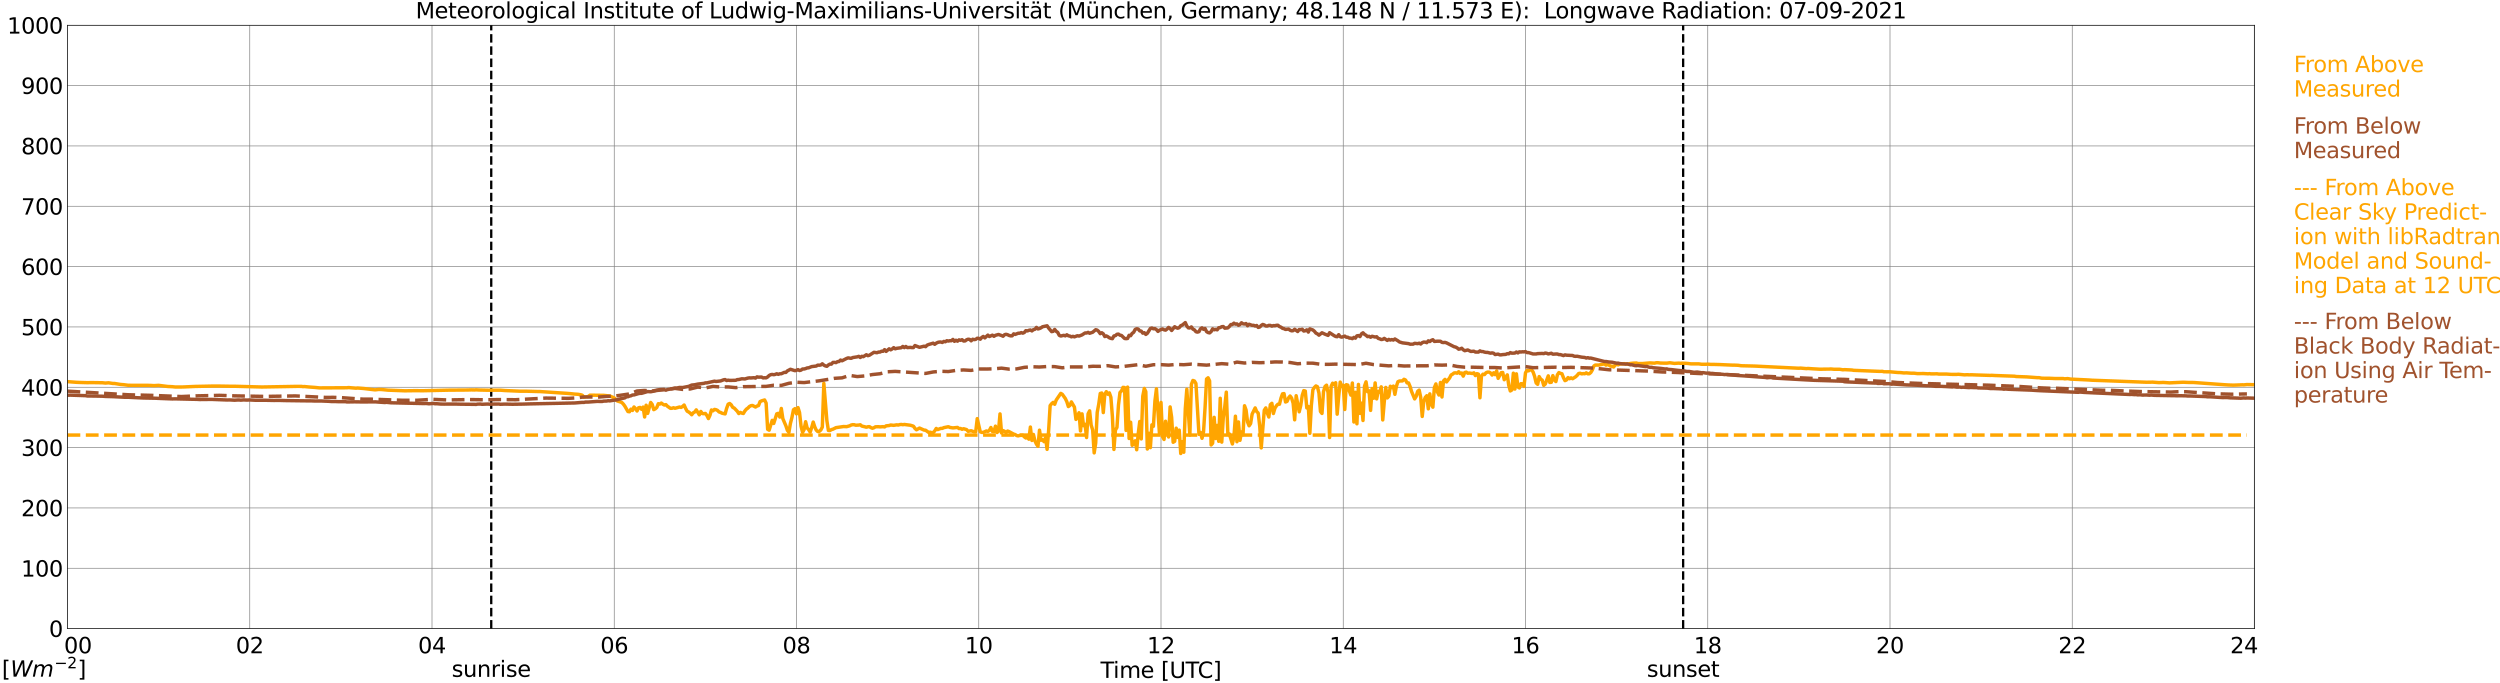 <?xml version="1.0" encoding="utf-8" standalone="no"?>
<!DOCTYPE svg PUBLIC "-//W3C//DTD SVG 1.1//EN"
  "http://www.w3.org/Graphics/SVG/1.1/DTD/svg11.dtd">
<svg xmlns:xlink="http://www.w3.org/1999/xlink" width="1085.4pt" height="296.64pt" viewBox="0 0 1085.4 296.64" xmlns="http://www.w3.org/2000/svg" version="1.1">
 <defs>
  <style type="text/css">*{stroke-linejoin: round; stroke-linecap: butt}</style>
 </defs>
 <g id="figure_1">
  <g id="patch_1">
   <path d="M 0 296.64 
L 1085.4 296.64 
L 1085.4 0 
L 0 0 
z
" style="fill: #ffffff"/>
  </g>
  <g id="axes_1">
   <g id="patch_2">
    <path d="M 29.306 272.909 
L 978.814 272.909 
L 978.814 10.976 
L 29.306 10.976 
z
" style="fill: #ffffff"/>
   </g>
   <g id="patch_3">
    <path d="M 978.814 272.909 
L 978.814 272.909 
L 978.814 10.976 
L 978.814 10.976 
z
" clip-path="url(#paeff943a8c)" style="fill: #d3d3d3; opacity: 0.25; stroke: #d3d3d3; stroke-linejoin: miter"/>
   </g>
   <g id="matplotlib.axis_1">
    <g id="xtick_1">
     <g id="line2d_1">
      <path d="M 29.306 272.909 
L 29.306 10.976 
" clip-path="url(#paeff943a8c)" style="fill: none; stroke: #808080; stroke-width: 0.3; stroke-linecap: square"/>
     </g>
     <g id="line2d_2"/>
     <g id="text_1">
      <!--    00 -->
      <g transform="translate(18.733 283.627) scale(0.095 -0.095)">
       <defs>
        <path id="DejaVuSans-20" transform="scale(0.016)"/>
        <path id="DejaVuSans-30" d="M 2034 4250 
Q 1547 4250 1301 3770 
Q 1056 3291 1056 2328 
Q 1056 1369 1301 889 
Q 1547 409 2034 409 
Q 2525 409 2770 889 
Q 3016 1369 3016 2328 
Q 3016 3291 2770 3770 
Q 2525 4250 2034 4250 
z
M 2034 4750 
Q 2819 4750 3233 4129 
Q 3647 3509 3647 2328 
Q 3647 1150 3233 529 
Q 2819 -91 2034 -91 
Q 1250 -91 836 529 
Q 422 1150 422 2328 
Q 422 3509 836 4129 
Q 1250 4750 2034 4750 
z
" transform="scale(0.016)"/>
       </defs>
       <use xlink:href="#DejaVuSans-20"/>
       <use xlink:href="#DejaVuSans-20" transform="translate(31.787 0)"/>
       <use xlink:href="#DejaVuSans-20" transform="translate(63.574 0)"/>
       <use xlink:href="#DejaVuSans-30" transform="translate(95.361 0)"/>
       <use xlink:href="#DejaVuSans-30" transform="translate(158.984 0)"/>
      </g>
     </g>
    </g>
    <g id="xtick_2">
     <g id="line2d_3">
      <path d="M 108.431 272.909 
L 108.431 10.976 
" clip-path="url(#paeff943a8c)" style="fill: none; stroke: #808080; stroke-width: 0.3; stroke-linecap: square"/>
     </g>
     <g id="line2d_4"/>
     <g id="text_2">
      <!-- 02 -->
      <g transform="translate(102.387 283.627) scale(0.095 -0.095)">
       <defs>
        <path id="DejaVuSans-32" d="M 1228 531 
L 3431 531 
L 3431 0 
L 469 0 
L 469 531 
Q 828 903 1448 1529 
Q 2069 2156 2228 2338 
Q 2531 2678 2651 2914 
Q 2772 3150 2772 3378 
Q 2772 3750 2511 3984 
Q 2250 4219 1831 4219 
Q 1534 4219 1204 4116 
Q 875 4013 500 3803 
L 500 4441 
Q 881 4594 1212 4672 
Q 1544 4750 1819 4750 
Q 2544 4750 2975 4387 
Q 3406 4025 3406 3419 
Q 3406 3131 3298 2873 
Q 3191 2616 2906 2266 
Q 2828 2175 2409 1742 
Q 1991 1309 1228 531 
z
" transform="scale(0.016)"/>
       </defs>
       <use xlink:href="#DejaVuSans-30"/>
       <use xlink:href="#DejaVuSans-32" transform="translate(63.623 0)"/>
      </g>
     </g>
    </g>
    <g id="xtick_3">
     <g id="line2d_5">
      <path d="M 187.557 272.909 
L 187.557 10.976 
" clip-path="url(#paeff943a8c)" style="fill: none; stroke: #808080; stroke-width: 0.3; stroke-linecap: square"/>
     </g>
     <g id="line2d_6"/>
     <g id="text_3">
      <!-- 04 -->
      <g transform="translate(181.513 283.627) scale(0.095 -0.095)">
       <defs>
        <path id="DejaVuSans-34" d="M 2419 4116 
L 825 1625 
L 2419 1625 
L 2419 4116 
z
M 2253 4666 
L 3047 4666 
L 3047 1625 
L 3713 1625 
L 3713 1100 
L 3047 1100 
L 3047 0 
L 2419 0 
L 2419 1100 
L 313 1100 
L 313 1709 
L 2253 4666 
z
" transform="scale(0.016)"/>
       </defs>
       <use xlink:href="#DejaVuSans-30"/>
       <use xlink:href="#DejaVuSans-34" transform="translate(63.623 0)"/>
      </g>
     </g>
    </g>
    <g id="xtick_4">
     <g id="line2d_7">
      <path d="M 266.683 272.909 
L 266.683 10.976 
" clip-path="url(#paeff943a8c)" style="fill: none; stroke: #808080; stroke-width: 0.3; stroke-linecap: square"/>
     </g>
     <g id="line2d_8"/>
     <g id="text_4">
      <!-- 06 -->
      <g transform="translate(260.638 283.627) scale(0.095 -0.095)">
       <defs>
        <path id="DejaVuSans-36" d="M 2113 2584 
Q 1688 2584 1439 2293 
Q 1191 2003 1191 1497 
Q 1191 994 1439 701 
Q 1688 409 2113 409 
Q 2538 409 2786 701 
Q 3034 994 3034 1497 
Q 3034 2003 2786 2293 
Q 2538 2584 2113 2584 
z
M 3366 4563 
L 3366 3988 
Q 3128 4100 2886 4159 
Q 2644 4219 2406 4219 
Q 1781 4219 1451 3797 
Q 1122 3375 1075 2522 
Q 1259 2794 1537 2939 
Q 1816 3084 2150 3084 
Q 2853 3084 3261 2657 
Q 3669 2231 3669 1497 
Q 3669 778 3244 343 
Q 2819 -91 2113 -91 
Q 1303 -91 875 529 
Q 447 1150 447 2328 
Q 447 3434 972 4092 
Q 1497 4750 2381 4750 
Q 2619 4750 2861 4703 
Q 3103 4656 3366 4563 
z
" transform="scale(0.016)"/>
       </defs>
       <use xlink:href="#DejaVuSans-30"/>
       <use xlink:href="#DejaVuSans-36" transform="translate(63.623 0)"/>
      </g>
     </g>
    </g>
    <g id="xtick_5">
     <g id="line2d_9">
      <path d="M 345.808 272.909 
L 345.808 10.976 
" clip-path="url(#paeff943a8c)" style="fill: none; stroke: #808080; stroke-width: 0.3; stroke-linecap: square"/>
     </g>
     <g id="line2d_10"/>
     <g id="text_5">
      <!-- 08 -->
      <g transform="translate(339.764 283.627) scale(0.095 -0.095)">
       <defs>
        <path id="DejaVuSans-38" d="M 2034 2216 
Q 1584 2216 1326 1975 
Q 1069 1734 1069 1313 
Q 1069 891 1326 650 
Q 1584 409 2034 409 
Q 2484 409 2743 651 
Q 3003 894 3003 1313 
Q 3003 1734 2745 1975 
Q 2488 2216 2034 2216 
z
M 1403 2484 
Q 997 2584 770 2862 
Q 544 3141 544 3541 
Q 544 4100 942 4425 
Q 1341 4750 2034 4750 
Q 2731 4750 3128 4425 
Q 3525 4100 3525 3541 
Q 3525 3141 3298 2862 
Q 3072 2584 2669 2484 
Q 3125 2378 3379 2068 
Q 3634 1759 3634 1313 
Q 3634 634 3220 271 
Q 2806 -91 2034 -91 
Q 1263 -91 848 271 
Q 434 634 434 1313 
Q 434 1759 690 2068 
Q 947 2378 1403 2484 
z
M 1172 3481 
Q 1172 3119 1398 2916 
Q 1625 2713 2034 2713 
Q 2441 2713 2670 2916 
Q 2900 3119 2900 3481 
Q 2900 3844 2670 4047 
Q 2441 4250 2034 4250 
Q 1625 4250 1398 4047 
Q 1172 3844 1172 3481 
z
" transform="scale(0.016)"/>
       </defs>
       <use xlink:href="#DejaVuSans-30"/>
       <use xlink:href="#DejaVuSans-38" transform="translate(63.623 0)"/>
      </g>
     </g>
    </g>
    <g id="xtick_6">
     <g id="line2d_11">
      <path d="M 424.934 272.909 
L 424.934 10.976 
" clip-path="url(#paeff943a8c)" style="fill: none; stroke: #808080; stroke-width: 0.3; stroke-linecap: square"/>
     </g>
     <g id="line2d_12"/>
     <g id="text_6">
      <!-- 10 -->
      <g transform="translate(418.89 283.627) scale(0.095 -0.095)">
       <defs>
        <path id="DejaVuSans-31" d="M 794 531 
L 1825 531 
L 1825 4091 
L 703 3866 
L 703 4441 
L 1819 4666 
L 2450 4666 
L 2450 531 
L 3481 531 
L 3481 0 
L 794 0 
L 794 531 
z
" transform="scale(0.016)"/>
       </defs>
       <use xlink:href="#DejaVuSans-31"/>
       <use xlink:href="#DejaVuSans-30" transform="translate(63.623 0)"/>
      </g>
     </g>
    </g>
    <g id="xtick_7">
     <g id="line2d_13">
      <path d="M 504.06 272.909 
L 504.06 10.976 
" clip-path="url(#paeff943a8c)" style="fill: none; stroke: #808080; stroke-width: 0.3; stroke-linecap: square"/>
     </g>
     <g id="line2d_14"/>
     <g id="text_7">
      <!-- 12 -->
      <g transform="translate(498.015 283.627) scale(0.095 -0.095)">
       <use xlink:href="#DejaVuSans-31"/>
       <use xlink:href="#DejaVuSans-32" transform="translate(63.623 0)"/>
      </g>
     </g>
    </g>
    <g id="xtick_8">
     <g id="line2d_15">
      <path d="M 583.185 272.909 
L 583.185 10.976 
" clip-path="url(#paeff943a8c)" style="fill: none; stroke: #808080; stroke-width: 0.3; stroke-linecap: square"/>
     </g>
     <g id="line2d_16"/>
     <g id="text_8">
      <!-- 14 -->
      <g transform="translate(577.141 283.627) scale(0.095 -0.095)">
       <use xlink:href="#DejaVuSans-31"/>
       <use xlink:href="#DejaVuSans-34" transform="translate(63.623 0)"/>
      </g>
     </g>
    </g>
    <g id="xtick_9">
     <g id="line2d_17">
      <path d="M 662.311 272.909 
L 662.311 10.976 
" clip-path="url(#paeff943a8c)" style="fill: none; stroke: #808080; stroke-width: 0.3; stroke-linecap: square"/>
     </g>
     <g id="line2d_18"/>
     <g id="text_9">
      <!-- 16 -->
      <g transform="translate(656.267 283.627) scale(0.095 -0.095)">
       <use xlink:href="#DejaVuSans-31"/>
       <use xlink:href="#DejaVuSans-36" transform="translate(63.623 0)"/>
      </g>
     </g>
    </g>
    <g id="xtick_10">
     <g id="line2d_19">
      <path d="M 741.437 272.909 
L 741.437 10.976 
" clip-path="url(#paeff943a8c)" style="fill: none; stroke: #808080; stroke-width: 0.3; stroke-linecap: square"/>
     </g>
     <g id="line2d_20"/>
     <g id="text_10">
      <!-- 18 -->
      <g transform="translate(735.392 283.627) scale(0.095 -0.095)">
       <use xlink:href="#DejaVuSans-31"/>
       <use xlink:href="#DejaVuSans-38" transform="translate(63.623 0)"/>
      </g>
     </g>
    </g>
    <g id="xtick_11">
     <g id="line2d_21">
      <path d="M 820.562 272.909 
L 820.562 10.976 
" clip-path="url(#paeff943a8c)" style="fill: none; stroke: #808080; stroke-width: 0.3; stroke-linecap: square"/>
     </g>
     <g id="line2d_22"/>
     <g id="text_11">
      <!-- 20 -->
      <g transform="translate(814.518 283.627) scale(0.095 -0.095)">
       <use xlink:href="#DejaVuSans-32"/>
       <use xlink:href="#DejaVuSans-30" transform="translate(63.623 0)"/>
      </g>
     </g>
    </g>
    <g id="xtick_12">
     <g id="line2d_23">
      <path d="M 899.688 272.909 
L 899.688 10.976 
" clip-path="url(#paeff943a8c)" style="fill: none; stroke: #808080; stroke-width: 0.3; stroke-linecap: square"/>
     </g>
     <g id="line2d_24"/>
     <g id="text_12">
      <!-- 22 -->
      <g transform="translate(893.644 283.627) scale(0.095 -0.095)">
       <use xlink:href="#DejaVuSans-32"/>
       <use xlink:href="#DejaVuSans-32" transform="translate(63.623 0)"/>
      </g>
     </g>
    </g>
    <g id="xtick_13">
     <g id="line2d_25">
      <path d="M 978.814 272.909 
L 978.814 10.976 
" clip-path="url(#paeff943a8c)" style="fill: none; stroke: #808080; stroke-width: 0.3; stroke-linecap: square"/>
     </g>
     <g id="line2d_26"/>
     <g id="text_13">
      <!-- 24    -->
      <g transform="translate(968.241 283.627) scale(0.095 -0.095)">
       <use xlink:href="#DejaVuSans-32"/>
       <use xlink:href="#DejaVuSans-34" transform="translate(63.623 0)"/>
       <use xlink:href="#DejaVuSans-20" transform="translate(127.246 0)"/>
       <use xlink:href="#DejaVuSans-20" transform="translate(159.033 0)"/>
       <use xlink:href="#DejaVuSans-20" transform="translate(190.82 0)"/>
      </g>
     </g>
    </g>
    <g id="text_14">
     <!-- Time [UTC] -->
     <g transform="translate(477.806 294.322) scale(0.095 -0.095)">
      <defs>
       <path id="DejaVuSans-54" d="M -19 4666 
L 3928 4666 
L 3928 4134 
L 2272 4134 
L 2272 0 
L 1638 0 
L 1638 4134 
L -19 4134 
L -19 4666 
z
" transform="scale(0.016)"/>
       <path id="DejaVuSans-69" d="M 603 3500 
L 1178 3500 
L 1178 0 
L 603 0 
L 603 3500 
z
M 603 4863 
L 1178 4863 
L 1178 4134 
L 603 4134 
L 603 4863 
z
" transform="scale(0.016)"/>
       <path id="DejaVuSans-6d" d="M 3328 2828 
Q 3544 3216 3844 3400 
Q 4144 3584 4550 3584 
Q 5097 3584 5394 3201 
Q 5691 2819 5691 2113 
L 5691 0 
L 5113 0 
L 5113 2094 
Q 5113 2597 4934 2840 
Q 4756 3084 4391 3084 
Q 3944 3084 3684 2787 
Q 3425 2491 3425 1978 
L 3425 0 
L 2847 0 
L 2847 2094 
Q 2847 2600 2669 2842 
Q 2491 3084 2119 3084 
Q 1678 3084 1418 2786 
Q 1159 2488 1159 1978 
L 1159 0 
L 581 0 
L 581 3500 
L 1159 3500 
L 1159 2956 
Q 1356 3278 1631 3431 
Q 1906 3584 2284 3584 
Q 2666 3584 2933 3390 
Q 3200 3197 3328 2828 
z
" transform="scale(0.016)"/>
       <path id="DejaVuSans-65" d="M 3597 1894 
L 3597 1613 
L 953 1613 
Q 991 1019 1311 708 
Q 1631 397 2203 397 
Q 2534 397 2845 478 
Q 3156 559 3463 722 
L 3463 178 
Q 3153 47 2828 -22 
Q 2503 -91 2169 -91 
Q 1331 -91 842 396 
Q 353 884 353 1716 
Q 353 2575 817 3079 
Q 1281 3584 2069 3584 
Q 2775 3584 3186 3129 
Q 3597 2675 3597 1894 
z
M 3022 2063 
Q 3016 2534 2758 2815 
Q 2500 3097 2075 3097 
Q 1594 3097 1305 2825 
Q 1016 2553 972 2059 
L 3022 2063 
z
" transform="scale(0.016)"/>
       <path id="DejaVuSans-5b" d="M 550 4863 
L 1875 4863 
L 1875 4416 
L 1125 4416 
L 1125 -397 
L 1875 -397 
L 1875 -844 
L 550 -844 
L 550 4863 
z
" transform="scale(0.016)"/>
       <path id="DejaVuSans-55" d="M 556 4666 
L 1191 4666 
L 1191 1831 
Q 1191 1081 1462 751 
Q 1734 422 2344 422 
Q 2950 422 3222 751 
Q 3494 1081 3494 1831 
L 3494 4666 
L 4128 4666 
L 4128 1753 
Q 4128 841 3676 375 
Q 3225 -91 2344 -91 
Q 1459 -91 1007 375 
Q 556 841 556 1753 
L 556 4666 
z
" transform="scale(0.016)"/>
       <path id="DejaVuSans-43" d="M 4122 4306 
L 4122 3641 
Q 3803 3938 3442 4084 
Q 3081 4231 2675 4231 
Q 1875 4231 1450 3742 
Q 1025 3253 1025 2328 
Q 1025 1406 1450 917 
Q 1875 428 2675 428 
Q 3081 428 3442 575 
Q 3803 722 4122 1019 
L 4122 359 
Q 3791 134 3420 21 
Q 3050 -91 2638 -91 
Q 1578 -91 968 557 
Q 359 1206 359 2328 
Q 359 3453 968 4101 
Q 1578 4750 2638 4750 
Q 3056 4750 3426 4639 
Q 3797 4528 4122 4306 
z
" transform="scale(0.016)"/>
       <path id="DejaVuSans-5d" d="M 1947 4863 
L 1947 -844 
L 622 -844 
L 622 -397 
L 1369 -397 
L 1369 4416 
L 622 4416 
L 622 4863 
L 1947 4863 
z
" transform="scale(0.016)"/>
      </defs>
      <use xlink:href="#DejaVuSans-54"/>
      <use xlink:href="#DejaVuSans-69" transform="translate(57.959 0)"/>
      <use xlink:href="#DejaVuSans-6d" transform="translate(85.742 0)"/>
      <use xlink:href="#DejaVuSans-65" transform="translate(183.154 0)"/>
      <use xlink:href="#DejaVuSans-20" transform="translate(244.678 0)"/>
      <use xlink:href="#DejaVuSans-5b" transform="translate(276.465 0)"/>
      <use xlink:href="#DejaVuSans-55" transform="translate(315.479 0)"/>
      <use xlink:href="#DejaVuSans-54" transform="translate(388.672 0)"/>
      <use xlink:href="#DejaVuSans-43" transform="translate(443.881 0)"/>
      <use xlink:href="#DejaVuSans-5d" transform="translate(513.705 0)"/>
     </g>
    </g>
   </g>
   <g id="matplotlib.axis_2">
    <g id="ytick_1">
     <g id="line2d_27">
      <path d="M 29.306 272.909 
L 978.814 272.909 
" clip-path="url(#paeff943a8c)" style="fill: none; stroke: #808080; stroke-width: 0.3; stroke-linecap: square"/>
     </g>
     <g id="line2d_28"/>
     <g id="text_15">
      <!-- 0 -->
      <g transform="translate(21.261 276.518) scale(0.095 -0.095)">
       <use xlink:href="#DejaVuSans-30"/>
      </g>
     </g>
    </g>
    <g id="ytick_2">
     <g id="line2d_29">
      <path d="M 29.306 246.715 
L 978.814 246.715 
" clip-path="url(#paeff943a8c)" style="fill: none; stroke: #808080; stroke-width: 0.3; stroke-linecap: square"/>
     </g>
     <g id="line2d_30"/>
     <g id="text_16">
      <!-- 100 -->
      <g transform="translate(9.173 250.325) scale(0.095 -0.095)">
       <use xlink:href="#DejaVuSans-31"/>
       <use xlink:href="#DejaVuSans-30" transform="translate(63.623 0)"/>
       <use xlink:href="#DejaVuSans-30" transform="translate(127.246 0)"/>
      </g>
     </g>
    </g>
    <g id="ytick_3">
     <g id="line2d_31">
      <path d="M 29.306 220.522 
L 978.814 220.522 
" clip-path="url(#paeff943a8c)" style="fill: none; stroke: #808080; stroke-width: 0.3; stroke-linecap: square"/>
     </g>
     <g id="line2d_32"/>
     <g id="text_17">
      <!-- 200 -->
      <g transform="translate(9.173 224.131) scale(0.095 -0.095)">
       <use xlink:href="#DejaVuSans-32"/>
       <use xlink:href="#DejaVuSans-30" transform="translate(63.623 0)"/>
       <use xlink:href="#DejaVuSans-30" transform="translate(127.246 0)"/>
      </g>
     </g>
    </g>
    <g id="ytick_4">
     <g id="line2d_33">
      <path d="M 29.306 194.329 
L 978.814 194.329 
" clip-path="url(#paeff943a8c)" style="fill: none; stroke: #808080; stroke-width: 0.3; stroke-linecap: square"/>
     </g>
     <g id="line2d_34"/>
     <g id="text_18">
      <!-- 300 -->
      <g transform="translate(9.173 197.938) scale(0.095 -0.095)">
       <defs>
        <path id="DejaVuSans-33" d="M 2597 2516 
Q 3050 2419 3304 2112 
Q 3559 1806 3559 1356 
Q 3559 666 3084 287 
Q 2609 -91 1734 -91 
Q 1441 -91 1130 -33 
Q 819 25 488 141 
L 488 750 
Q 750 597 1062 519 
Q 1375 441 1716 441 
Q 2309 441 2620 675 
Q 2931 909 2931 1356 
Q 2931 1769 2642 2001 
Q 2353 2234 1838 2234 
L 1294 2234 
L 1294 2753 
L 1863 2753 
Q 2328 2753 2575 2939 
Q 2822 3125 2822 3475 
Q 2822 3834 2567 4026 
Q 2313 4219 1838 4219 
Q 1578 4219 1281 4162 
Q 984 4106 628 3988 
L 628 4550 
Q 988 4650 1302 4700 
Q 1616 4750 1894 4750 
Q 2613 4750 3031 4423 
Q 3450 4097 3450 3541 
Q 3450 3153 3228 2886 
Q 3006 2619 2597 2516 
z
" transform="scale(0.016)"/>
       </defs>
       <use xlink:href="#DejaVuSans-33"/>
       <use xlink:href="#DejaVuSans-30" transform="translate(63.623 0)"/>
       <use xlink:href="#DejaVuSans-30" transform="translate(127.246 0)"/>
      </g>
     </g>
    </g>
    <g id="ytick_5">
     <g id="line2d_35">
      <path d="M 29.306 168.136 
L 978.814 168.136 
" clip-path="url(#paeff943a8c)" style="fill: none; stroke: #808080; stroke-width: 0.3; stroke-linecap: square"/>
     </g>
     <g id="line2d_36"/>
     <g id="text_19">
      <!-- 400 -->
      <g transform="translate(9.173 171.745) scale(0.095 -0.095)">
       <use xlink:href="#DejaVuSans-34"/>
       <use xlink:href="#DejaVuSans-30" transform="translate(63.623 0)"/>
       <use xlink:href="#DejaVuSans-30" transform="translate(127.246 0)"/>
      </g>
     </g>
    </g>
    <g id="ytick_6">
     <g id="line2d_37">
      <path d="M 29.306 141.942 
L 978.814 141.942 
" clip-path="url(#paeff943a8c)" style="fill: none; stroke: #808080; stroke-width: 0.3; stroke-linecap: square"/>
     </g>
     <g id="line2d_38"/>
     <g id="text_20">
      <!-- 500 -->
      <g transform="translate(9.173 145.551) scale(0.095 -0.095)">
       <defs>
        <path id="DejaVuSans-35" d="M 691 4666 
L 3169 4666 
L 3169 4134 
L 1269 4134 
L 1269 2991 
Q 1406 3038 1543 3061 
Q 1681 3084 1819 3084 
Q 2600 3084 3056 2656 
Q 3513 2228 3513 1497 
Q 3513 744 3044 326 
Q 2575 -91 1722 -91 
Q 1428 -91 1123 -41 
Q 819 9 494 109 
L 494 744 
Q 775 591 1075 516 
Q 1375 441 1709 441 
Q 2250 441 2565 725 
Q 2881 1009 2881 1497 
Q 2881 1984 2565 2268 
Q 2250 2553 1709 2553 
Q 1456 2553 1204 2497 
Q 953 2441 691 2322 
L 691 4666 
z
" transform="scale(0.016)"/>
       </defs>
       <use xlink:href="#DejaVuSans-35"/>
       <use xlink:href="#DejaVuSans-30" transform="translate(63.623 0)"/>
       <use xlink:href="#DejaVuSans-30" transform="translate(127.246 0)"/>
      </g>
     </g>
    </g>
    <g id="ytick_7">
     <g id="line2d_39">
      <path d="M 29.306 115.749 
L 978.814 115.749 
" clip-path="url(#paeff943a8c)" style="fill: none; stroke: #808080; stroke-width: 0.3; stroke-linecap: square"/>
     </g>
     <g id="line2d_40"/>
     <g id="text_21">
      <!-- 600 -->
      <g transform="translate(9.173 119.358) scale(0.095 -0.095)">
       <use xlink:href="#DejaVuSans-36"/>
       <use xlink:href="#DejaVuSans-30" transform="translate(63.623 0)"/>
       <use xlink:href="#DejaVuSans-30" transform="translate(127.246 0)"/>
      </g>
     </g>
    </g>
    <g id="ytick_8">
     <g id="line2d_41">
      <path d="M 29.306 89.556 
L 978.814 89.556 
" clip-path="url(#paeff943a8c)" style="fill: none; stroke: #808080; stroke-width: 0.3; stroke-linecap: square"/>
     </g>
     <g id="line2d_42"/>
     <g id="text_22">
      <!-- 700 -->
      <g transform="translate(9.173 93.165) scale(0.095 -0.095)">
       <defs>
        <path id="DejaVuSans-37" d="M 525 4666 
L 3525 4666 
L 3525 4397 
L 1831 0 
L 1172 0 
L 2766 4134 
L 525 4134 
L 525 4666 
z
" transform="scale(0.016)"/>
       </defs>
       <use xlink:href="#DejaVuSans-37"/>
       <use xlink:href="#DejaVuSans-30" transform="translate(63.623 0)"/>
       <use xlink:href="#DejaVuSans-30" transform="translate(127.246 0)"/>
      </g>
     </g>
    </g>
    <g id="ytick_9">
     <g id="line2d_43">
      <path d="M 29.306 63.362 
L 978.814 63.362 
" clip-path="url(#paeff943a8c)" style="fill: none; stroke: #808080; stroke-width: 0.3; stroke-linecap: square"/>
     </g>
     <g id="line2d_44"/>
     <g id="text_23">
      <!-- 800 -->
      <g transform="translate(9.173 66.972) scale(0.095 -0.095)">
       <use xlink:href="#DejaVuSans-38"/>
       <use xlink:href="#DejaVuSans-30" transform="translate(63.623 0)"/>
       <use xlink:href="#DejaVuSans-30" transform="translate(127.246 0)"/>
      </g>
     </g>
    </g>
    <g id="ytick_10">
     <g id="line2d_45">
      <path d="M 29.306 37.169 
L 978.814 37.169 
" clip-path="url(#paeff943a8c)" style="fill: none; stroke: #808080; stroke-width: 0.3; stroke-linecap: square"/>
     </g>
     <g id="line2d_46"/>
     <g id="text_24">
      <!-- 900 -->
      <g transform="translate(9.173 40.778) scale(0.095 -0.095)">
       <defs>
        <path id="DejaVuSans-39" d="M 703 97 
L 703 672 
Q 941 559 1184 500 
Q 1428 441 1663 441 
Q 2288 441 2617 861 
Q 2947 1281 2994 2138 
Q 2813 1869 2534 1725 
Q 2256 1581 1919 1581 
Q 1219 1581 811 2004 
Q 403 2428 403 3163 
Q 403 3881 828 4315 
Q 1253 4750 1959 4750 
Q 2769 4750 3195 4129 
Q 3622 3509 3622 2328 
Q 3622 1225 3098 567 
Q 2575 -91 1691 -91 
Q 1453 -91 1209 -44 
Q 966 3 703 97 
z
M 1959 2075 
Q 2384 2075 2632 2365 
Q 2881 2656 2881 3163 
Q 2881 3666 2632 3958 
Q 2384 4250 1959 4250 
Q 1534 4250 1286 3958 
Q 1038 3666 1038 3163 
Q 1038 2656 1286 2365 
Q 1534 2075 1959 2075 
z
" transform="scale(0.016)"/>
       </defs>
       <use xlink:href="#DejaVuSans-39"/>
       <use xlink:href="#DejaVuSans-30" transform="translate(63.623 0)"/>
       <use xlink:href="#DejaVuSans-30" transform="translate(127.246 0)"/>
      </g>
     </g>
    </g>
    <g id="ytick_11">
     <g id="line2d_47">
      <path d="M 29.306 10.976 
L 978.814 10.976 
" clip-path="url(#paeff943a8c)" style="fill: none; stroke: #808080; stroke-width: 0.3; stroke-linecap: square"/>
     </g>
     <g id="line2d_48"/>
     <g id="text_25">
      <!-- 1000 -->
      <g transform="translate(3.128 14.585) scale(0.095 -0.095)">
       <use xlink:href="#DejaVuSans-31"/>
       <use xlink:href="#DejaVuSans-30" transform="translate(63.623 0)"/>
       <use xlink:href="#DejaVuSans-30" transform="translate(127.246 0)"/>
       <use xlink:href="#DejaVuSans-30" transform="translate(190.869 0)"/>
      </g>
     </g>
    </g>
   </g>
   <g id="line2d_49">
    <path d="M 213.273 272.909 
L 213.273 10.976 
" clip-path="url(#paeff943a8c)" style="fill: none; stroke-dasharray: 3.7,1.6; stroke-dashoffset: 0; stroke: #000000"/>
   </g>
   <g id="line2d_50">
    <path d="M 730.755 272.909 
L 730.755 10.976 
" clip-path="url(#paeff943a8c)" style="fill: none; stroke-dasharray: 3.7,1.6; stroke-dashoffset: 0; stroke: #000000"/>
   </g>
   <g id="line2d_51">
    <path d="M 29.306 165.692 
L 33.262 165.99 
L 34.581 166.043 
L 37.878 166.137 
L 39.856 166.106 
L 44.472 166.176 
L 45.79 166.31 
L 47.109 166.197 
L 49.087 166.496 
L 49.747 166.488 
L 52.384 166.92 
L 53.703 167.017 
L 55.681 167.276 
L 64.912 167.31 
L 66.89 167.415 
L 68.869 167.303 
L 72.825 167.795 
L 74.803 167.884 
L 76.122 168.023 
L 79.419 168.007 
L 84.694 167.774 
L 91.947 167.62 
L 95.903 167.627 
L 100.519 167.706 
L 101.838 167.696 
L 113.707 168.018 
L 123.597 167.845 
L 128.872 167.743 
L 130.85 167.751 
L 131.51 167.861 
L 132.169 167.819 
L 134.147 168.015 
L 136.785 168.209 
L 138.763 168.413 
L 150.632 168.35 
L 151.291 168.264 
L 154.588 168.539 
L 155.247 168.46 
L 157.885 168.667 
L 162.501 169.225 
L 163.16 169.233 
L 164.479 169.073 
L 165.798 169.131 
L 168.435 169.388 
L 170.413 169.466 
L 175.688 169.67 
L 180.304 169.61 
L 183.601 169.642 
L 194.81 169.39 
L 202.723 169.333 
L 204.701 169.275 
L 206.02 169.314 
L 206.679 169.246 
L 207.998 169.327 
L 211.954 169.424 
L 215.251 169.398 
L 217.229 169.406 
L 219.207 169.558 
L 225.801 169.843 
L 228.439 169.841 
L 233.054 169.974 
L 234.373 169.993 
L 246.242 170.784 
L 247.561 170.896 
L 249.539 171.101 
L 250.858 171.177 
L 252.176 171.389 
L 252.836 171.606 
L 253.495 172.484 
L 255.473 172.101 
L 256.133 171.562 
L 262.067 171.64 
L 264.045 171.852 
L 264.705 171.902 
L 266.023 172.455 
L 266.683 172.769 
L 267.342 173.518 
L 268.002 174.092 
L 269.32 174.498 
L 269.98 174.757 
L 270.639 175.451 
L 271.298 176.358 
L 272.617 178.671 
L 273.277 178.773 
L 273.936 177.636 
L 274.595 178.196 
L 275.255 176.696 
L 275.914 177.387 
L 276.573 178.435 
L 277.233 177.039 
L 277.892 176.9 
L 278.552 177.722 
L 279.211 176.748 
L 279.87 181.036 
L 280.53 175.939 
L 281.189 179.469 
L 282.508 174.742 
L 283.167 175.603 
L 283.827 177.845 
L 284.486 177.508 
L 285.145 176.926 
L 285.805 175.284 
L 286.464 175.436 
L 287.124 174.998 
L 287.783 175.509 
L 288.442 175.844 
L 289.102 175.674 
L 289.761 176.36 
L 291.08 177.287 
L 291.739 177.261 
L 292.399 177.028 
L 293.058 177.267 
L 295.036 176.711 
L 295.696 176.884 
L 296.355 176.47 
L 297.014 175.849 
L 297.674 177.332 
L 298.333 178.519 
L 298.992 178.87 
L 299.652 179.362 
L 300.311 180.064 
L 300.971 179.223 
L 301.63 178.864 
L 302.289 177.955 
L 303.608 180.098 
L 304.267 178.636 
L 304.927 179.548 
L 305.586 179.598 
L 306.246 179.498 
L 306.905 180.378 
L 307.564 181.727 
L 308.224 180.331 
L 308.883 177.997 
L 309.543 178.346 
L 310.202 177.751 
L 310.861 177.882 
L 311.521 178.178 
L 312.18 178.846 
L 312.839 179.053 
L 313.499 179.412 
L 314.818 179.697 
L 315.477 177.272 
L 316.136 175.493 
L 316.796 175.182 
L 317.455 175.745 
L 318.114 176.858 
L 318.774 177.172 
L 320.093 178.55 
L 320.752 179.548 
L 321.411 179.045 
L 322.071 179.362 
L 322.73 179.517 
L 323.39 178.424 
L 324.049 177.638 
L 324.708 177.162 
L 325.368 176.486 
L 326.027 176.14 
L 326.686 176.03 
L 328.005 176.719 
L 328.665 176.29 
L 329.324 176.072 
L 329.983 174.375 
L 330.643 174.04 
L 331.961 173.652 
L 332.621 175.019 
L 333.28 186.382 
L 333.94 186.769 
L 335.258 182.5 
L 335.918 183.844 
L 337.236 179.674 
L 337.896 179.456 
L 338.555 181.078 
L 339.215 177.343 
L 339.874 181.761 
L 341.193 184.855 
L 341.852 186.848 
L 342.512 187.718 
L 343.171 183.799 
L 343.83 181.232 
L 344.49 177.9 
L 345.149 177.424 
L 345.808 179.7 
L 346.468 176.971 
L 347.127 179.111 
L 347.787 185.043 
L 348.446 187.728 
L 349.105 186.508 
L 349.765 183.092 
L 350.424 185.79 
L 351.083 186.521 
L 351.743 187.613 
L 352.402 185.612 
L 353.062 183.246 
L 353.721 185.3 
L 354.38 186.733 
L 355.04 187.356 
L 355.699 187.285 
L 356.359 186.688 
L 357.018 185.421 
L 357.677 166.428 
L 358.996 182.636 
L 359.655 186.885 
L 360.315 186.94 
L 360.974 186.518 
L 361.634 186.332 
L 362.952 185.667 
L 366.249 185.185 
L 367.568 185.242 
L 368.887 184.87 
L 369.546 184.527 
L 370.206 184.381 
L 370.865 184.399 
L 371.524 184.614 
L 372.843 184.551 
L 373.502 184.417 
L 374.162 184.983 
L 375.481 185.292 
L 376.14 185.491 
L 376.799 185.284 
L 377.459 185.227 
L 378.118 185.656 
L 378.777 185.931 
L 379.437 185.698 
L 380.096 185.295 
L 381.415 185.261 
L 382.074 185.337 
L 383.393 185.242 
L 384.053 185.36 
L 384.712 184.884 
L 386.031 184.753 
L 386.69 184.522 
L 388.009 184.661 
L 389.328 184.446 
L 389.987 184.538 
L 390.646 184.349 
L 391.306 184.278 
L 391.965 184.394 
L 392.624 184.286 
L 395.262 184.624 
L 396.581 185.033 
L 397.24 186.002 
L 397.899 186.594 
L 399.218 185.85 
L 401.196 186.73 
L 401.856 186.788 
L 403.175 187.728 
L 403.834 187.631 
L 404.493 187.849 
L 405.153 187.815 
L 405.812 187.102 
L 406.471 186.02 
L 407.131 186.497 
L 408.45 185.994 
L 409.109 185.994 
L 409.768 185.664 
L 411.746 185.263 
L 412.406 185.57 
L 413.725 185.785 
L 415.703 185.57 
L 416.362 186.073 
L 417.022 186.02 
L 417.681 186.377 
L 418.34 186.133 
L 419.659 186.513 
L 420.318 187.254 
L 421.637 187.008 
L 422.956 187.508 
L 423.615 187.498 
L 424.275 181.756 
L 425.593 187.506 
L 426.253 187.736 
L 426.912 187.71 
L 428.231 187.113 
L 428.89 187.301 
L 429.55 186.856 
L 430.209 185.606 
L 430.869 187.314 
L 431.528 187.43 
L 432.187 185.015 
L 432.847 187.794 
L 433.506 187.149 
L 434.165 179.708 
L 434.825 187.972 
L 435.484 186.948 
L 436.144 187.257 
L 436.803 187.841 
L 437.462 187.141 
L 438.122 187.398 
L 440.1 188.475 
L 440.759 188.676 
L 441.419 189.103 
L 442.078 189.25 
L 442.737 189.035 
L 444.056 188.972 
L 444.716 189.651 
L 445.375 190.159 
L 446.034 189.949 
L 446.694 190.685 
L 447.353 185.41 
L 448.012 191.228 
L 448.672 188.632 
L 449.331 191.408 
L 449.991 192.831 
L 450.65 193.792 
L 451.309 186.767 
L 451.969 191.141 
L 452.628 190.9 
L 453.287 191.757 
L 453.947 189.973 
L 454.606 195.086 
L 455.266 187.034 
L 455.925 176.077 
L 456.584 175.265 
L 457.244 174.7 
L 457.903 175.525 
L 458.563 173.691 
L 460.541 170.797 
L 461.2 171.171 
L 462.519 173.023 
L 463.178 174.414 
L 463.838 176.51 
L 464.497 176.043 
L 465.156 174.49 
L 466.475 176.756 
L 467.134 182.086 
L 467.794 181.093 
L 468.453 179.202 
L 469.113 187.113 
L 469.772 179.682 
L 470.431 184.81 
L 471.091 184.208 
L 471.75 189.96 
L 472.409 179.676 
L 473.069 178.372 
L 473.728 184.54 
L 474.388 186.662 
L 475.047 196.618 
L 475.706 192.364 
L 476.366 179.035 
L 477.025 175.509 
L 477.685 170.826 
L 478.344 170.632 
L 479.003 179.124 
L 479.663 171.169 
L 480.322 170.05 
L 480.981 171.171 
L 481.641 170.574 
L 482.3 172.476 
L 482.96 180.858 
L 483.619 195.13 
L 484.278 186.704 
L 484.938 185.557 
L 485.597 175.8 
L 486.256 170.378 
L 486.916 169.736 
L 487.575 168.167 
L 488.235 168.261 
L 488.894 186.859 
L 489.553 168.067 
L 490.213 190.368 
L 490.872 183.322 
L 491.532 193.326 
L 492.191 192.81 
L 492.85 191.382 
L 493.51 195.261 
L 494.169 188.344 
L 494.828 183.013 
L 495.488 190.562 
L 496.147 172.01 
L 496.807 168.646 
L 497.466 170.037 
L 498.125 194.944 
L 498.785 188.1 
L 499.444 194.331 
L 500.103 184.451 
L 500.763 185.077 
L 501.422 174.095 
L 502.082 168.814 
L 503.4 188.388 
L 504.06 174.721 
L 504.719 189.577 
L 505.379 190.795 
L 506.038 182.885 
L 506.697 187.851 
L 507.357 189.721 
L 508.016 176.669 
L 508.675 181.138 
L 509.335 192.016 
L 509.994 191.6 
L 510.654 185.897 
L 511.313 189.907 
L 511.972 186.738 
L 512.632 196.893 
L 513.291 191.754 
L 513.95 196.343 
L 514.61 177.4 
L 515.269 168.984 
L 516.588 188.891 
L 517.247 166.897 
L 517.907 165.186 
L 518.566 165.409 
L 519.226 166.488 
L 520.544 188.569 
L 521.204 187.731 
L 521.863 190.29 
L 522.522 187.524 
L 523.182 177.044 
L 523.841 164.55 
L 524.501 164.028 
L 525.16 165.375 
L 525.819 193.182 
L 526.479 192.425 
L 527.138 181.198 
L 527.797 190.384 
L 528.457 184.698 
L 529.116 191.6 
L 529.776 172.911 
L 530.435 191.953 
L 531.094 181.423 
L 531.754 176.52 
L 532.413 170.262 
L 533.073 188.108 
L 533.732 188.393 
L 535.051 192.747 
L 535.71 189.761 
L 536.369 180.698 
L 537.029 191.78 
L 537.688 183.197 
L 538.348 191.167 
L 539.007 187.498 
L 539.666 188.687 
L 540.326 176.166 
L 540.985 177.997 
L 541.644 183.228 
L 542.304 184.857 
L 542.963 183.907 
L 543.623 179.781 
L 544.941 177.104 
L 545.601 178.686 
L 546.26 179.333 
L 546.919 185.072 
L 547.579 194.457 
L 548.898 178.115 
L 549.557 177.102 
L 550.216 179.375 
L 550.876 181.051 
L 551.535 175.698 
L 552.195 175.108 
L 552.854 179.524 
L 553.513 177.225 
L 554.173 176.177 
L 554.832 175.501 
L 555.491 175.498 
L 556.151 172.85 
L 556.81 170.991 
L 557.47 170.888 
L 558.129 174.527 
L 558.788 174.265 
L 559.448 172.743 
L 560.107 171.939 
L 560.766 172.822 
L 561.426 175.072 
L 562.085 182.267 
L 562.745 171.81 
L 564.063 178.791 
L 564.723 176.09 
L 565.382 171.648 
L 566.042 169.6 
L 566.701 169.778 
L 567.36 177.109 
L 568.02 176.483 
L 568.679 188.124 
L 569.338 175.962 
L 569.998 169.228 
L 570.657 168.217 
L 571.317 167.562 
L 571.976 167.9 
L 572.635 170.666 
L 573.295 178.665 
L 573.954 179.498 
L 574.613 170.063 
L 575.273 167.777 
L 575.932 167.235 
L 576.592 170.519 
L 577.251 189.965 
L 577.91 167.743 
L 578.57 166.373 
L 579.229 167.051 
L 579.889 166.171 
L 580.548 179.813 
L 581.207 172.033 
L 581.867 165.899 
L 582.526 167.806 
L 583.185 167.248 
L 583.845 177.78 
L 584.504 167.028 
L 585.164 167.195 
L 585.823 169.728 
L 586.482 171.541 
L 587.142 166.294 
L 587.801 183.218 
L 588.46 170.323 
L 589.12 183.99 
L 589.779 166.899 
L 590.439 179.472 
L 591.098 175.03 
L 591.757 182.555 
L 592.417 167.627 
L 593.076 165.781 
L 593.736 170.066 
L 594.395 169.66 
L 595.054 178.173 
L 595.714 168.686 
L 596.373 172.903 
L 597.032 166.252 
L 597.692 173.183 
L 598.351 169.956 
L 599.011 170.289 
L 599.67 167.95 
L 600.329 182.317 
L 600.989 174.498 
L 601.648 168.214 
L 602.307 172.769 
L 602.967 172.012 
L 603.626 167.688 
L 604.286 168.293 
L 604.945 167.625 
L 605.604 171.205 
L 606.264 167.696 
L 606.923 165.739 
L 607.582 165.417 
L 608.901 165.372 
L 609.561 164.675 
L 610.22 164.974 
L 610.879 166.229 
L 611.539 166.252 
L 612.198 167.808 
L 612.858 170.008 
L 614.176 173.186 
L 614.836 172.106 
L 615.495 169.896 
L 616.154 169.38 
L 616.814 172.515 
L 617.473 180.803 
L 618.133 174.375 
L 618.792 172.549 
L 619.451 171.808 
L 620.111 177.502 
L 620.77 171.009 
L 621.429 175.512 
L 622.089 176.779 
L 622.748 168.246 
L 623.408 166.687 
L 624.067 170.181 
L 624.726 171.501 
L 625.386 166.064 
L 626.045 172.353 
L 626.705 165.388 
L 627.364 164.72 
L 628.023 165.82 
L 629.342 164.12 
L 630.001 162.803 
L 630.661 162.446 
L 631.32 161.917 
L 631.98 161.867 
L 632.639 162.033 
L 633.298 161.391 
L 633.958 162.182 
L 634.617 161.943 
L 635.276 163.3 
L 635.936 161.739 
L 636.595 161.574 
L 637.255 162.048 
L 637.914 161.946 
L 639.233 162.158 
L 639.892 161.87 
L 640.552 163.054 
L 641.211 162.232 
L 641.87 162.436 
L 642.53 172.696 
L 643.189 163.279 
L 643.848 162.457 
L 644.508 162.624 
L 645.167 161.836 
L 645.827 161.556 
L 646.486 161.548 
L 647.145 161.917 
L 647.805 162.829 
L 648.464 161.852 
L 649.123 162.659 
L 649.783 161.016 
L 650.442 164.256 
L 651.761 161.807 
L 652.42 161.721 
L 653.08 164.856 
L 654.399 162.758 
L 655.058 167.397 
L 655.717 169.731 
L 656.377 169.306 
L 657.036 162.025 
L 657.695 168.916 
L 658.355 162.308 
L 659.014 167.994 
L 659.674 168.426 
L 660.333 166.569 
L 660.992 166.632 
L 661.652 167.769 
L 662.311 161.849 
L 662.97 160.778 
L 663.63 161.006 
L 664.289 160.576 
L 664.949 160.566 
L 665.608 161.509 
L 666.267 163.41 
L 666.927 166.255 
L 667.586 166.844 
L 668.246 163.51 
L 668.905 164.618 
L 669.564 165.034 
L 670.224 167.313 
L 670.883 166.76 
L 672.202 163.185 
L 672.861 166.053 
L 673.521 165.972 
L 674.18 163.093 
L 674.839 164.974 
L 675.499 165.663 
L 676.158 162.737 
L 676.817 161.763 
L 677.477 162.103 
L 678.136 162.271 
L 678.796 163.989 
L 679.455 165.246 
L 680.114 164.971 
L 680.774 163.929 
L 681.433 164.427 
L 682.092 164.055 
L 682.752 164.424 
L 684.071 163.586 
L 684.73 162.983 
L 685.389 162.169 
L 686.049 162.04 
L 686.708 162.334 
L 687.368 162.198 
L 688.027 162.284 
L 688.686 161.878 
L 689.346 162.313 
L 690.005 162.281 
L 690.664 161.726 
L 691.324 160.621 
L 691.983 158.91 
L 692.643 158.478 
L 693.961 158.512 
L 695.939 158.098 
L 696.599 158.043 
L 697.258 158.52 
L 697.918 158.263 
L 698.577 158.538 
L 699.236 158.947 
L 699.896 159.002 
L 700.555 159.34 
L 701.215 158.533 
L 701.874 158.166 
L 702.533 158.402 
L 703.193 158.051 
L 705.171 157.889 
L 706.49 158.072 
L 707.149 158.041 
L 707.808 157.802 
L 709.127 157.663 
L 710.446 157.606 
L 711.105 157.818 
L 713.083 157.834 
L 716.38 157.556 
L 718.358 157.669 
L 719.018 157.498 
L 719.677 157.464 
L 720.996 157.629 
L 723.633 157.669 
L 724.952 157.493 
L 726.93 157.771 
L 728.909 157.656 
L 729.568 157.734 
L 730.227 157.682 
L 731.546 157.718 
L 732.865 157.81 
L 734.184 157.98 
L 736.821 157.97 
L 737.48 157.967 
L 738.799 158.151 
L 740.777 158.143 
L 741.437 158.096 
L 742.756 158.208 
L 744.074 158.208 
L 746.712 158.284 
L 751.987 158.517 
L 753.306 158.538 
L 754.624 158.596 
L 755.943 158.787 
L 759.899 158.884 
L 761.878 158.936 
L 781 159.872 
L 781.659 159.809 
L 784.296 160.039 
L 784.956 159.971 
L 786.934 160.113 
L 790.231 160.299 
L 792.868 160.251 
L 794.187 160.249 
L 794.847 160.194 
L 796.165 160.312 
L 798.803 160.333 
L 800.122 160.553 
L 800.781 160.482 
L 802.759 160.574 
L 804.078 160.647 
L 804.737 160.78 
L 806.056 160.835 
L 815.947 161.236 
L 817.265 161.226 
L 817.925 161.404 
L 820.562 161.417 
L 823.859 161.723 
L 825.178 161.763 
L 826.497 161.909 
L 827.816 161.888 
L 829.794 162.03 
L 831.112 162.04 
L 832.431 162.203 
L 835.069 162.179 
L 836.388 162.247 
L 837.047 162.297 
L 837.706 162.224 
L 838.366 162.328 
L 841.003 162.292 
L 841.663 162.397 
L 844.959 162.394 
L 846.938 162.533 
L 848.256 162.546 
L 849.575 162.541 
L 850.235 162.486 
L 852.872 162.745 
L 854.191 162.682 
L 854.85 162.74 
L 856.169 162.724 
L 858.147 162.8 
L 864.082 162.983 
L 864.741 162.947 
L 866.06 163.028 
L 874.632 163.332 
L 875.291 163.468 
L 879.907 163.63 
L 884.522 163.968 
L 885.182 163.952 
L 886.5 164.204 
L 889.797 164.233 
L 892.435 164.351 
L 895.732 164.345 
L 896.391 164.471 
L 897.71 164.369 
L 899.029 164.589 
L 906.941 164.977 
L 908.26 165.079 
L 931.998 165.954 
L 934.635 165.912 
L 937.273 166.116 
L 939.251 166.043 
L 941.888 166.226 
L 947.823 165.948 
L 949.801 166.037 
L 952.438 166.066 
L 965.626 167.022 
L 967.604 167.143 
L 969.582 167.214 
L 970.901 167.172 
L 973.539 167.067 
L 974.198 167.096 
L 975.517 166.959 
L 976.836 166.975 
L 978.154 167.012 
L 978.154 167.012 
" clip-path="url(#paeff943a8c)" style="fill: none; stroke: #ffa500; stroke-width: 1.5; stroke-linecap: square"/>
   </g>
   <g id="line2d_52">
    <path d="M 29.306 171.59 
L 30.625 171.559 
L 37.218 171.784 
L 37.878 171.92 
L 41.175 171.956 
L 44.472 172.025 
L 45.79 172.122 
L 49.087 172.216 
L 54.362 172.49 
L 55.681 172.473 
L 57.659 172.58 
L 62.275 172.796 
L 67.55 172.9 
L 69.528 172.99 
L 74.803 173.196 
L 76.122 173.169 
L 84.034 173.357 
L 85.353 173.372 
L 86.672 173.456 
L 91.947 173.403 
L 98.541 173.656 
L 99.86 173.639 
L 101.838 173.758 
L 103.156 173.669 
L 103.816 173.649 
L 104.475 173.741 
L 105.794 173.626 
L 107.113 173.706 
L 108.431 173.647 
L 111.069 173.791 
L 115.685 173.791 
L 118.982 173.859 
L 120.96 173.828 
L 123.597 173.906 
L 130.85 174.008 
L 132.169 174.023 
L 135.466 174.056 
L 136.785 174.113 
L 139.422 174.096 
L 142.719 174.233 
L 144.038 174.338 
L 145.357 174.32 
L 146.676 174.379 
L 149.972 174.386 
L 150.632 174.515 
L 153.929 174.456 
L 156.566 174.498 
L 163.16 174.484 
L 164.479 174.587 
L 167.116 174.761 
L 167.776 174.669 
L 169.754 174.873 
L 184.26 175.216 
L 184.92 175.168 
L 186.238 175.311 
L 188.216 175.154 
L 188.876 175.305 
L 189.535 175.273 
L 191.513 175.436 
L 192.832 175.448 
L 197.448 175.418 
L 200.085 175.486 
L 206.02 175.554 
L 206.679 175.589 
L 207.339 175.444 
L 208.657 175.436 
L 209.317 175.531 
L 210.635 175.46 
L 211.954 175.42 
L 212.614 175.491 
L 214.592 175.434 
L 216.57 175.413 
L 217.229 175.519 
L 219.207 175.441 
L 222.504 175.512 
L 227.12 175.44 
L 229.757 175.361 
L 249.539 174.952 
L 252.836 174.69 
L 253.495 174.723 
L 254.155 174.563 
L 255.473 174.552 
L 259.43 174.256 
L 260.748 174.311 
L 261.408 174.311 
L 262.067 174.15 
L 263.386 174.114 
L 264.045 173.97 
L 264.705 174.051 
L 266.023 173.839 
L 267.342 173.636 
L 268.002 173.554 
L 268.661 173.309 
L 271.298 172.745 
L 271.958 172.266 
L 272.617 172.256 
L 273.277 171.966 
L 273.936 171.837 
L 274.595 171.486 
L 275.255 171.469 
L 277.233 170.882 
L 277.892 170.759 
L 278.552 170.765 
L 281.189 169.994 
L 282.508 170.092 
L 285.145 169.534 
L 288.442 169.189 
L 289.102 169.405 
L 289.761 169.138 
L 291.739 168.794 
L 293.058 168.477 
L 293.717 168.491 
L 295.036 168.205 
L 296.355 168.248 
L 298.992 167.749 
L 300.311 167.173 
L 301.63 167.045 
L 302.949 166.753 
L 305.586 166.439 
L 306.246 166.224 
L 306.905 166.217 
L 310.202 165.483 
L 310.861 165.616 
L 312.839 165.4 
L 314.158 164.899 
L 314.818 164.798 
L 315.477 165.214 
L 316.136 165.051 
L 316.796 165.167 
L 319.433 165.104 
L 320.093 164.804 
L 320.752 164.777 
L 322.071 164.454 
L 323.39 164.53 
L 324.708 164.143 
L 325.368 164.055 
L 326.027 164.092 
L 327.346 163.983 
L 328.005 164.159 
L 328.665 163.616 
L 329.324 163.752 
L 330.643 163.698 
L 331.302 164.083 
L 331.961 164.004 
L 332.621 164.056 
L 333.28 163.657 
L 333.94 163.022 
L 334.599 162.678 
L 335.258 162.557 
L 335.918 162.687 
L 336.577 162.552 
L 337.236 162.27 
L 337.896 162.524 
L 338.555 162.275 
L 339.215 162.27 
L 340.533 161.657 
L 341.193 161.688 
L 341.852 161.028 
L 343.171 160.326 
L 345.149 160.939 
L 345.808 160.77 
L 346.468 160.476 
L 347.127 160.868 
L 347.787 160.688 
L 348.446 160.192 
L 349.105 160.2 
L 349.765 160.032 
L 350.424 159.745 
L 351.083 159.69 
L 352.402 159.158 
L 354.38 158.928 
L 355.04 158.507 
L 355.699 158.571 
L 356.359 158.466 
L 357.018 157.949 
L 357.677 158.525 
L 358.337 158.866 
L 358.996 159.038 
L 359.655 158.444 
L 360.315 158.066 
L 360.974 158.086 
L 361.634 157.337 
L 362.293 157.322 
L 362.952 157.438 
L 363.612 157.013 
L 364.271 156.961 
L 364.93 156.321 
L 365.59 156.637 
L 367.568 155.62 
L 368.227 155.379 
L 369.546 155.583 
L 370.206 155.24 
L 372.184 154.925 
L 372.843 154.708 
L 373.502 155.206 
L 374.162 154.698 
L 374.821 154.852 
L 376.14 154.011 
L 376.799 154.424 
L 377.459 154.221 
L 379.437 152.955 
L 380.756 153.143 
L 381.415 152.854 
L 382.074 152.854 
L 382.734 152.48 
L 383.393 152.511 
L 384.053 151.803 
L 384.712 152.563 
L 386.031 151.443 
L 386.69 151.883 
L 387.349 151.509 
L 388.009 150.936 
L 388.668 151.437 
L 389.328 151.225 
L 391.306 150.97 
L 391.965 150.42 
L 392.624 150.925 
L 393.284 150.435 
L 393.943 150.916 
L 395.262 150.82 
L 395.921 150.922 
L 396.581 150.902 
L 397.24 150.021 
L 399.218 150.798 
L 401.196 150.298 
L 401.856 150.521 
L 402.515 149.852 
L 403.175 149.579 
L 404.493 149.19 
L 405.153 148.984 
L 405.812 149.484 
L 406.471 149.001 
L 407.131 148.659 
L 407.79 148.507 
L 408.45 148.487 
L 409.109 148.687 
L 409.768 148.233 
L 410.428 148.379 
L 411.087 147.924 
L 411.746 148.077 
L 412.406 147.919 
L 413.065 147.927 
L 413.725 147.371 
L 414.384 148.191 
L 415.043 147.722 
L 415.703 148.13 
L 416.362 147.551 
L 417.022 147.757 
L 417.681 147.48 
L 418.34 148.047 
L 419 148.029 
L 419.659 147.52 
L 420.318 147.273 
L 420.978 147.339 
L 421.637 147.973 
L 422.297 147.288 
L 422.956 147.457 
L 423.615 147.342 
L 424.275 146.856 
L 424.934 146.892 
L 425.593 147.281 
L 426.253 146.494 
L 426.912 146.079 
L 427.572 146.706 
L 428.89 145.492 
L 429.55 146.102 
L 430.869 145.511 
L 431.528 146.009 
L 432.187 145.582 
L 433.506 145.211 
L 434.825 145.674 
L 435.484 145.985 
L 436.144 145.304 
L 436.803 145.143 
L 437.462 145.32 
L 438.122 145.643 
L 438.781 145.826 
L 439.44 145.798 
L 440.1 144.95 
L 440.759 145.189 
L 442.078 144.676 
L 442.737 144.665 
L 443.397 144.401 
L 444.056 144.64 
L 444.716 144.353 
L 445.375 143.553 
L 446.034 143.686 
L 446.694 143.413 
L 447.353 143.274 
L 448.012 143.666 
L 448.672 143.119 
L 449.331 142.973 
L 449.991 142.151 
L 450.65 142.817 
L 451.309 142.634 
L 451.969 142.325 
L 452.628 141.86 
L 454.606 141.448 
L 455.266 142.423 
L 456.584 143.984 
L 457.244 143.854 
L 457.903 143.023 
L 458.563 143.846 
L 459.222 144.311 
L 459.881 145.593 
L 460.541 145.892 
L 461.859 145.585 
L 462.519 145.815 
L 463.178 145.347 
L 463.838 145.792 
L 464.497 145.913 
L 465.156 146.242 
L 465.816 146.018 
L 466.475 146.247 
L 467.794 145.75 
L 468.453 145.914 
L 469.772 145.406 
L 471.091 144.55 
L 471.75 144.579 
L 472.409 144.298 
L 473.069 144.693 
L 474.388 144.255 
L 475.706 143.148 
L 476.366 143.334 
L 477.025 143.921 
L 477.685 144.869 
L 478.344 144.469 
L 479.003 144.929 
L 479.663 146.116 
L 480.322 145.847 
L 480.981 146.189 
L 481.641 146.665 
L 482.3 146.914 
L 482.96 147.039 
L 483.619 145.858 
L 484.278 145.722 
L 484.938 145.124 
L 485.597 145.056 
L 486.256 145.53 
L 486.916 145.646 
L 488.235 146.948 
L 488.894 147.032 
L 489.553 146.951 
L 490.213 145.572 
L 490.872 145.752 
L 491.532 144.748 
L 492.191 144.273 
L 492.85 143.012 
L 493.51 142.72 
L 494.169 142.857 
L 494.828 143.656 
L 495.488 143.757 
L 496.147 144.639 
L 496.807 144.447 
L 497.466 145.189 
L 498.125 144.707 
L 499.444 142.618 
L 500.103 142.419 
L 500.763 142.763 
L 501.422 142.68 
L 502.082 143.104 
L 502.741 143.883 
L 503.4 143.361 
L 504.719 142.827 
L 505.379 143.185 
L 506.038 143.336 
L 506.697 142.857 
L 507.357 142.154 
L 508.016 142.642 
L 508.675 143.483 
L 509.994 141.857 
L 510.654 142.265 
L 511.313 142.492 
L 511.972 142.241 
L 512.632 141.398 
L 513.291 141.144 
L 514.61 140.058 
L 515.269 141.576 
L 515.929 142.342 
L 516.588 142.395 
L 517.247 141.942 
L 517.907 142.899 
L 518.566 143.207 
L 519.226 144.021 
L 519.885 144.205 
L 520.544 143.986 
L 521.204 142.748 
L 521.863 142.342 
L 522.522 142.981 
L 523.182 142.626 
L 523.841 143.977 
L 524.501 144.386 
L 525.16 144.527 
L 525.819 143.972 
L 526.479 142.774 
L 527.138 143.179 
L 527.797 143.002 
L 528.457 143.2 
L 529.116 142.304 
L 529.776 142.213 
L 530.435 141.844 
L 531.094 141.768 
L 531.754 142.484 
L 533.073 142.362 
L 533.732 141.737 
L 534.391 140.907 
L 535.051 140.887 
L 535.71 140.304 
L 536.369 140.732 
L 537.029 140.617 
L 537.688 141.214 
L 538.348 140.905 
L 539.007 140.14 
L 539.666 140.596 
L 540.326 140.674 
L 540.985 140.468 
L 541.644 141.418 
L 542.304 140.776 
L 543.623 141.261 
L 544.282 141.237 
L 544.941 141.541 
L 545.601 141.319 
L 546.26 142.146 
L 546.919 141.993 
L 547.579 141.285 
L 548.238 140.869 
L 548.898 141.075 
L 549.557 141.539 
L 550.216 141.544 
L 550.876 141.256 
L 551.535 141.278 
L 552.195 141.587 
L 552.854 141.361 
L 553.513 141.418 
L 554.173 141.233 
L 554.832 141.221 
L 555.491 141.777 
L 556.151 142.048 
L 556.81 142.549 
L 557.47 142.701 
L 558.129 143.038 
L 559.448 142.86 
L 560.107 143.37 
L 560.766 143.637 
L 561.426 143.566 
L 562.085 142.954 
L 563.404 143.938 
L 564.063 143.069 
L 564.723 143.132 
L 565.382 142.936 
L 566.042 143.726 
L 566.701 143.594 
L 567.36 143.203 
L 568.02 144.175 
L 568.679 142.776 
L 569.998 143.263 
L 570.657 143.81 
L 571.317 144.623 
L 571.976 144.951 
L 572.635 145.513 
L 573.954 144.477 
L 575.273 145.096 
L 576.592 145.612 
L 577.251 144.446 
L 579.229 145.73 
L 579.889 146.083 
L 580.548 146.189 
L 581.207 145.308 
L 581.867 146.199 
L 582.526 146.391 
L 583.845 145.923 
L 584.504 146.408 
L 585.164 146.405 
L 585.823 146.791 
L 586.482 146.803 
L 587.142 147.028 
L 587.801 146.484 
L 588.46 146.816 
L 589.12 145.807 
L 589.779 145.7 
L 590.439 146.133 
L 591.098 144.935 
L 591.757 144.494 
L 592.417 145.161 
L 593.076 145.565 
L 593.736 146.156 
L 594.395 146.008 
L 595.054 146.417 
L 595.714 145.996 
L 597.032 146.331 
L 597.692 146.196 
L 598.351 146.919 
L 599.011 147.095 
L 599.67 147.418 
L 600.329 147.33 
L 600.989 146.916 
L 602.307 147.796 
L 602.967 147.347 
L 603.626 147.634 
L 604.286 147.411 
L 604.945 147.647 
L 605.604 147.17 
L 606.923 147.96 
L 607.582 148.456 
L 608.901 148.854 
L 611.539 149.189 
L 612.198 149.431 
L 613.517 149.418 
L 614.176 149.046 
L 615.495 149.203 
L 616.154 148.997 
L 616.814 149.355 
L 617.473 148.777 
L 618.133 148.514 
L 618.792 148.552 
L 619.451 148.77 
L 620.111 147.977 
L 620.77 148.279 
L 621.429 147.768 
L 622.089 147.491 
L 622.748 148.232 
L 624.067 148.133 
L 625.386 148.153 
L 626.045 148.647 
L 626.705 148.728 
L 627.364 148.652 
L 628.023 148.862 
L 631.32 150.537 
L 631.98 150.687 
L 632.639 151.049 
L 633.298 151.612 
L 633.958 151.474 
L 634.617 151.189 
L 635.276 151.85 
L 635.936 152.262 
L 637.255 151.941 
L 638.573 152.585 
L 639.892 152.477 
L 640.552 152.85 
L 641.87 152.869 
L 642.53 152.331 
L 643.189 152.631 
L 643.848 152.635 
L 644.508 152.874 
L 645.167 152.992 
L 645.827 152.994 
L 647.145 153.344 
L 647.805 153.202 
L 648.464 153.359 
L 649.123 153.926 
L 650.442 153.731 
L 651.102 154.058 
L 651.761 154.061 
L 652.42 153.945 
L 653.739 153.858 
L 654.399 153.543 
L 655.058 153.612 
L 655.717 153.083 
L 656.377 153.341 
L 657.695 153.285 
L 658.355 152.832 
L 659.014 153.219 
L 659.674 152.743 
L 660.333 152.833 
L 660.992 152.732 
L 661.652 152.765 
L 662.311 152.661 
L 662.97 153.089 
L 663.63 153.076 
L 665.608 153.678 
L 666.927 153.675 
L 667.586 153.526 
L 668.905 153.481 
L 669.564 153.454 
L 670.224 153.538 
L 670.883 153.276 
L 671.542 153.389 
L 672.202 153.677 
L 673.521 153.358 
L 674.18 153.776 
L 675.499 153.694 
L 676.158 153.698 
L 676.817 153.96 
L 677.477 153.959 
L 678.796 154.384 
L 679.455 154.061 
L 680.114 154.211 
L 682.752 154.337 
L 683.411 154.64 
L 684.071 154.713 
L 684.73 154.67 
L 686.708 155.068 
L 688.027 155.195 
L 688.686 155.461 
L 689.346 155.282 
L 690.005 155.488 
L 690.664 155.462 
L 696.599 156.953 
L 697.258 156.947 
L 698.577 157.171 
L 699.896 157.262 
L 701.874 157.686 
L 702.533 157.652 
L 703.193 157.84 
L 704.511 157.973 
L 705.83 158.074 
L 706.49 157.983 
L 707.808 158.382 
L 708.468 158.358 
L 709.786 158.727 
L 710.446 158.774 
L 711.105 158.691 
L 714.402 159.159 
L 715.062 159.073 
L 715.721 159.359 
L 716.38 159.484 
L 717.04 159.465 
L 717.699 159.657 
L 720.996 159.935 
L 722.974 160.205 
L 723.633 160.147 
L 724.293 160.368 
L 725.612 160.454 
L 728.249 160.771 
L 729.568 160.9 
L 731.546 161.101 
L 732.205 161.255 
L 733.524 161.288 
L 735.502 161.642 
L 736.821 161.525 
L 738.799 161.824 
L 739.459 161.779 
L 740.777 162.003 
L 742.096 161.964 
L 742.756 162.139 
L 743.415 162.11 
L 744.734 162.269 
L 746.712 162.445 
L 748.031 162.519 
L 748.69 162.632 
L 749.349 162.576 
L 754.624 163.037 
L 757.921 163.247 
L 762.537 163.599 
L 766.493 163.879 
L 767.153 164.023 
L 768.471 163.895 
L 769.131 163.934 
L 769.79 164.121 
L 782.978 164.869 
L 787.593 165.116 
L 800.122 165.512 
L 800.781 165.736 
L 802.1 165.822 
L 804.078 165.905 
L 813.969 166.317 
L 814.628 166.298 
L 815.287 166.481 
L 817.265 166.419 
L 817.925 166.623 
L 819.903 166.585 
L 820.562 166.633 
L 821.222 166.801 
L 821.881 166.727 
L 827.816 167.117 
L 832.431 167.266 
L 836.388 167.492 
L 838.366 167.534 
L 840.344 167.731 
L 842.981 167.745 
L 844.959 167.84 
L 847.597 167.992 
L 848.256 167.905 
L 849.575 168.081 
L 850.894 168.057 
L 851.553 168.171 
L 852.213 168.102 
L 854.85 168.285 
L 855.51 168.218 
L 857.488 168.3 
L 858.147 168.277 
L 858.806 168.421 
L 862.763 168.52 
L 864.082 168.681 
L 865.4 168.685 
L 868.038 168.793 
L 869.357 168.854 
L 870.016 168.981 
L 870.675 168.893 
L 871.994 169.005 
L 881.885 169.39 
L 884.522 169.563 
L 886.5 169.661 
L 902.326 170.326 
L 902.985 170.211 
L 904.963 170.376 
L 909.579 170.596 
L 924.745 171.272 
L 925.404 171.226 
L 926.723 171.34 
L 927.382 171.304 
L 928.041 171.431 
L 929.36 171.408 
L 930.02 171.517 
L 931.998 171.501 
L 933.316 171.584 
L 933.976 171.51 
L 935.295 171.642 
L 942.548 171.775 
L 943.867 171.783 
L 945.185 171.834 
L 946.504 171.804 
L 949.142 171.861 
L 949.801 171.939 
L 951.12 171.93 
L 953.098 172.006 
L 957.714 172.18 
L 958.373 172.285 
L 959.692 172.283 
L 964.967 172.616 
L 966.945 172.594 
L 968.264 172.726 
L 969.582 172.769 
L 972.879 172.883 
L 974.198 172.772 
L 974.857 172.839 
L 975.517 172.778 
L 977.495 172.842 
L 978.154 172.861 
L 978.154 172.861 
" clip-path="url(#paeff943a8c)" style="fill: none; stroke: #a0522d; stroke-width: 1.5; stroke-linecap: square"/>
   </g>
   <g id="line2d_53">
    <path d="M 29.306 188.891 
L 975.517 188.891 
L 975.517 188.891 
" clip-path="url(#paeff943a8c)" style="fill: none; stroke-dasharray: 5.55,2.4; stroke-dashoffset: 0; stroke: #ffa500; stroke-width: 1.5"/>
   </g>
   <g id="line2d_54">
    <path d="M 29.306 169.809 
L 55.681 171.385 
L 65.572 171.639 
L 78.759 172.16 
L 85.353 171.865 
L 91.947 171.724 
L 95.244 171.639 
L 101.838 171.865 
L 115.025 172.104 
L 128.213 171.893 
L 141.4 172.538 
L 144.697 172.51 
L 147.994 172.622 
L 154.588 173.097 
L 157.885 173.292 
L 161.182 173.292 
L 174.37 173.765 
L 180.963 173.779 
L 187.557 173.362 
L 194.151 173.64 
L 204.042 173.473 
L 210.635 173.571 
L 217.229 173.473 
L 223.823 173.543 
L 237.011 172.832 
L 246.901 172.944 
L 250.198 172.748 
L 253.495 172.342 
L 260.089 172.384 
L 263.386 172.104 
L 266.683 171.991 
L 273.277 171.032 
L 276.573 169.751 
L 279.87 169.508 
L 283.167 169.78 
L 286.464 169.135 
L 289.761 168.977 
L 293.058 168.632 
L 296.355 169.064 
L 299.652 168.877 
L 302.949 168.054 
L 306.246 168.43 
L 309.543 167.765 
L 312.839 168.011 
L 316.136 167.982 
L 319.433 168.3 
L 322.73 167.881 
L 332.621 167.75 
L 335.918 167.256 
L 339.215 167.329 
L 342.512 166.41 
L 345.808 165.955 
L 349.105 166.102 
L 355.699 165.337 
L 362.293 164.256 
L 365.59 164.048 
L 368.887 162.973 
L 372.184 163.497 
L 375.481 163.212 
L 378.777 162.612 
L 382.074 162.266 
L 385.371 161.42 
L 388.668 161.238 
L 401.856 162.131 
L 405.153 161.496 
L 408.45 161.193 
L 411.746 161.314 
L 415.043 160.813 
L 418.34 160.615 
L 421.637 160.813 
L 424.934 160.188 
L 428.231 160.219 
L 431.528 160.127 
L 434.825 159.836 
L 438.122 160.265 
L 441.419 160.158 
L 444.716 159.484 
L 448.012 159.223 
L 451.309 159.346 
L 454.606 159.13 
L 457.903 159.177 
L 461.2 159.683 
L 464.497 159.3 
L 471.091 159.3 
L 474.388 159.023 
L 477.685 159.053 
L 480.981 158.761 
L 484.278 159.3 
L 487.575 159.115 
L 494.169 158.328 
L 497.466 159.023 
L 500.763 158.344 
L 504.06 158.313 
L 507.357 158.514 
L 510.654 158.22 
L 513.95 158.344 
L 517.247 158.081 
L 523.841 158.529 
L 530.435 157.879 
L 533.732 158.127 
L 537.029 157.211 
L 540.326 157.615 
L 543.623 157.32 
L 546.919 157.475 
L 550.216 157.367 
L 553.513 157.133 
L 556.81 157.18 
L 560.107 157.382 
L 563.404 157.941 
L 566.701 157.662 
L 569.998 157.677 
L 573.295 158.143 
L 576.592 158.189 
L 579.889 158.081 
L 589.779 158.297 
L 593.076 157.709 
L 596.373 158.297 
L 602.967 158.838 
L 606.264 158.637 
L 609.561 158.899 
L 616.154 158.822 
L 619.451 158.822 
L 622.748 158.437 
L 626.045 158.529 
L 629.342 158.421 
L 632.639 159.1 
L 635.936 159.422 
L 639.233 159.422 
L 645.827 159.576 
L 649.123 159.576 
L 652.42 159.775 
L 662.311 159.146 
L 665.608 159.637 
L 675.499 159.422 
L 678.796 159.561 
L 682.092 159.484 
L 691.983 159.806 
L 698.577 160.539 
L 715.062 161.087 
L 721.655 161.496 
L 728.249 161.723 
L 738.14 162.191 
L 744.734 162.387 
L 790.89 164.464 
L 800.781 164.702 
L 820.562 165.75 
L 823.859 166.073 
L 833.75 166.468 
L 863.422 167.227 
L 876.61 167.779 
L 886.5 168.416 
L 889.797 168.56 
L 893.094 168.574 
L 912.876 169.437 
L 916.173 169.451 
L 922.766 169.751 
L 929.36 169.994 
L 942.548 170.222 
L 945.845 170.051 
L 949.142 170.08 
L 962.329 170.975 
L 968.923 171.145 
L 975.517 171.032 
L 975.517 171.032 
" clip-path="url(#paeff943a8c)" style="fill: none; stroke-dasharray: 5.55,2.4; stroke-dashoffset: 0; stroke: #a0522d; stroke-width: 1.5"/>
   </g>
   <g id="patch_4">
    <path d="M 29.306 272.909 
L 29.306 10.976 
" style="fill: none; stroke: #000000; stroke-width: 0.3; stroke-linejoin: miter; stroke-linecap: square"/>
   </g>
   <g id="patch_5">
    <path d="M 978.814 272.909 
L 978.814 10.976 
" style="fill: none; stroke: #000000; stroke-width: 0.3; stroke-linejoin: miter; stroke-linecap: square"/>
   </g>
   <g id="patch_6">
    <path d="M 29.306 272.909 
L 978.814 272.909 
" style="fill: none; stroke: #000000; stroke-width: 0.3; stroke-linejoin: miter; stroke-linecap: square"/>
   </g>
   <g id="patch_7">
    <path d="M 29.306 10.976 
L 978.814 10.976 
" style="fill: none; stroke: #000000; stroke-width: 0.3; stroke-linejoin: miter; stroke-linecap: square"/>
   </g>
   <g id="text_26">
    <!-- sunrise -->
    <g transform="translate(196.108 293.863) scale(0.095 -0.095)">
     <defs>
      <path id="DejaVuSans-73" d="M 2834 3397 
L 2834 2853 
Q 2591 2978 2328 3040 
Q 2066 3103 1784 3103 
Q 1356 3103 1142 2972 
Q 928 2841 928 2578 
Q 928 2378 1081 2264 
Q 1234 2150 1697 2047 
L 1894 2003 
Q 2506 1872 2764 1633 
Q 3022 1394 3022 966 
Q 3022 478 2636 193 
Q 2250 -91 1575 -91 
Q 1294 -91 989 -36 
Q 684 19 347 128 
L 347 722 
Q 666 556 975 473 
Q 1284 391 1588 391 
Q 1994 391 2212 530 
Q 2431 669 2431 922 
Q 2431 1156 2273 1281 
Q 2116 1406 1581 1522 
L 1381 1569 
Q 847 1681 609 1914 
Q 372 2147 372 2553 
Q 372 3047 722 3315 
Q 1072 3584 1716 3584 
Q 2034 3584 2315 3537 
Q 2597 3491 2834 3397 
z
" transform="scale(0.016)"/>
      <path id="DejaVuSans-75" d="M 544 1381 
L 544 3500 
L 1119 3500 
L 1119 1403 
Q 1119 906 1312 657 
Q 1506 409 1894 409 
Q 2359 409 2629 706 
Q 2900 1003 2900 1516 
L 2900 3500 
L 3475 3500 
L 3475 0 
L 2900 0 
L 2900 538 
Q 2691 219 2414 64 
Q 2138 -91 1772 -91 
Q 1169 -91 856 284 
Q 544 659 544 1381 
z
M 1991 3584 
L 1991 3584 
z
" transform="scale(0.016)"/>
      <path id="DejaVuSans-6e" d="M 3513 2113 
L 3513 0 
L 2938 0 
L 2938 2094 
Q 2938 2591 2744 2837 
Q 2550 3084 2163 3084 
Q 1697 3084 1428 2787 
Q 1159 2491 1159 1978 
L 1159 0 
L 581 0 
L 581 3500 
L 1159 3500 
L 1159 2956 
Q 1366 3272 1645 3428 
Q 1925 3584 2291 3584 
Q 2894 3584 3203 3211 
Q 3513 2838 3513 2113 
z
" transform="scale(0.016)"/>
      <path id="DejaVuSans-72" d="M 2631 2963 
Q 2534 3019 2420 3045 
Q 2306 3072 2169 3072 
Q 1681 3072 1420 2755 
Q 1159 2438 1159 1844 
L 1159 0 
L 581 0 
L 581 3500 
L 1159 3500 
L 1159 2956 
Q 1341 3275 1631 3429 
Q 1922 3584 2338 3584 
Q 2397 3584 2469 3576 
Q 2541 3569 2628 3553 
L 2631 2963 
z
" transform="scale(0.016)"/>
     </defs>
     <use xlink:href="#DejaVuSans-73"/>
     <use xlink:href="#DejaVuSans-75" transform="translate(52.1 0)"/>
     <use xlink:href="#DejaVuSans-6e" transform="translate(115.479 0)"/>
     <use xlink:href="#DejaVuSans-72" transform="translate(178.857 0)"/>
     <use xlink:href="#DejaVuSans-69" transform="translate(219.971 0)"/>
     <use xlink:href="#DejaVuSans-73" transform="translate(247.754 0)"/>
     <use xlink:href="#DejaVuSans-65" transform="translate(299.854 0)"/>
    </g>
   </g>
   <g id="text_27">
    <!-- sunset -->
    <g transform="translate(715 293.863) scale(0.095 -0.095)">
     <defs>
      <path id="DejaVuSans-74" d="M 1172 4494 
L 1172 3500 
L 2356 3500 
L 2356 3053 
L 1172 3053 
L 1172 1153 
Q 1172 725 1289 603 
Q 1406 481 1766 481 
L 2356 481 
L 2356 0 
L 1766 0 
Q 1100 0 847 248 
Q 594 497 594 1153 
L 594 3053 
L 172 3053 
L 172 3500 
L 594 3500 
L 594 4494 
L 1172 4494 
z
" transform="scale(0.016)"/>
     </defs>
     <use xlink:href="#DejaVuSans-73"/>
     <use xlink:href="#DejaVuSans-75" transform="translate(52.1 0)"/>
     <use xlink:href="#DejaVuSans-6e" transform="translate(115.479 0)"/>
     <use xlink:href="#DejaVuSans-73" transform="translate(178.857 0)"/>
     <use xlink:href="#DejaVuSans-65" transform="translate(230.957 0)"/>
     <use xlink:href="#DejaVuSans-74" transform="translate(292.48 0)"/>
    </g>
   </g>
   <g id="text_28">
    <!-- [$Wm^{-2}$] -->
    <g transform="translate(0.821 293.863) scale(0.095 -0.095)">
     <defs>
      <path id="DejaVuSans-Oblique-57" d="M 616 4666 
L 1228 4666 
L 1453 697 
L 3213 4666 
L 3916 4666 
L 4147 697 
L 5888 4666 
L 6528 4666 
L 4453 0 
L 3659 0 
L 3444 3891 
L 1697 0 
L 903 0 
L 616 4666 
z
" transform="scale(0.016)"/>
      <path id="DejaVuSans-Oblique-6d" d="M 5747 2113 
L 5338 0 
L 4763 0 
L 5166 2094 
Q 5191 2228 5203 2325 
Q 5216 2422 5216 2491 
Q 5216 2772 5059 2928 
Q 4903 3084 4622 3084 
Q 4203 3084 3875 2770 
Q 3547 2456 3450 1953 
L 3066 0 
L 2491 0 
L 2900 2094 
Q 2925 2209 2937 2307 
Q 2950 2406 2950 2484 
Q 2950 2769 2794 2926 
Q 2638 3084 2363 3084 
Q 1938 3084 1609 2770 
Q 1281 2456 1184 1953 
L 800 0 
L 225 0 
L 909 3500 
L 1484 3500 
L 1375 2956 
Q 1609 3263 1923 3423 
Q 2238 3584 2597 3584 
Q 2978 3584 3223 3384 
Q 3469 3184 3519 2828 
Q 3781 3197 4126 3390 
Q 4472 3584 4856 3584 
Q 5306 3584 5551 3325 
Q 5797 3066 5797 2591 
Q 5797 2488 5784 2364 
Q 5772 2241 5747 2113 
z
" transform="scale(0.016)"/>
      <path id="DejaVuSans-2212" d="M 678 2272 
L 4684 2272 
L 4684 1741 
L 678 1741 
L 678 2272 
z
" transform="scale(0.016)"/>
     </defs>
     <use xlink:href="#DejaVuSans-5b" transform="translate(0 0.766)"/>
     <use xlink:href="#DejaVuSans-Oblique-57" transform="translate(39.014 0.766)"/>
     <use xlink:href="#DejaVuSans-Oblique-6d" transform="translate(137.891 0.766)"/>
     <use xlink:href="#DejaVuSans-2212" transform="translate(239.953 39.047) scale(0.7)"/>
     <use xlink:href="#DejaVuSans-32" transform="translate(298.605 39.047) scale(0.7)"/>
     <use xlink:href="#DejaVuSans-5d" transform="translate(345.875 0.766)"/>
    </g>
   </g>
   <g id="text_29">
    <!-- From Above  -->
    <g style="fill: #ffa500" transform="translate(995.905 31.291) scale(0.095 -0.095)">
     <defs>
      <path id="DejaVuSans-46" d="M 628 4666 
L 3309 4666 
L 3309 4134 
L 1259 4134 
L 1259 2759 
L 3109 2759 
L 3109 2228 
L 1259 2228 
L 1259 0 
L 628 0 
L 628 4666 
z
" transform="scale(0.016)"/>
      <path id="DejaVuSans-6f" d="M 1959 3097 
Q 1497 3097 1228 2736 
Q 959 2375 959 1747 
Q 959 1119 1226 758 
Q 1494 397 1959 397 
Q 2419 397 2687 759 
Q 2956 1122 2956 1747 
Q 2956 2369 2687 2733 
Q 2419 3097 1959 3097 
z
M 1959 3584 
Q 2709 3584 3137 3096 
Q 3566 2609 3566 1747 
Q 3566 888 3137 398 
Q 2709 -91 1959 -91 
Q 1206 -91 779 398 
Q 353 888 353 1747 
Q 353 2609 779 3096 
Q 1206 3584 1959 3584 
z
" transform="scale(0.016)"/>
      <path id="DejaVuSans-41" d="M 2188 4044 
L 1331 1722 
L 3047 1722 
L 2188 4044 
z
M 1831 4666 
L 2547 4666 
L 4325 0 
L 3669 0 
L 3244 1197 
L 1141 1197 
L 716 0 
L 50 0 
L 1831 4666 
z
" transform="scale(0.016)"/>
      <path id="DejaVuSans-62" d="M 3116 1747 
Q 3116 2381 2855 2742 
Q 2594 3103 2138 3103 
Q 1681 3103 1420 2742 
Q 1159 2381 1159 1747 
Q 1159 1113 1420 752 
Q 1681 391 2138 391 
Q 2594 391 2855 752 
Q 3116 1113 3116 1747 
z
M 1159 2969 
Q 1341 3281 1617 3432 
Q 1894 3584 2278 3584 
Q 2916 3584 3314 3078 
Q 3713 2572 3713 1747 
Q 3713 922 3314 415 
Q 2916 -91 2278 -91 
Q 1894 -91 1617 61 
Q 1341 213 1159 525 
L 1159 0 
L 581 0 
L 581 4863 
L 1159 4863 
L 1159 2969 
z
" transform="scale(0.016)"/>
      <path id="DejaVuSans-76" d="M 191 3500 
L 800 3500 
L 1894 563 
L 2988 3500 
L 3597 3500 
L 2284 0 
L 1503 0 
L 191 3500 
z
" transform="scale(0.016)"/>
     </defs>
     <use xlink:href="#DejaVuSans-46"/>
     <use xlink:href="#DejaVuSans-72" transform="translate(50.27 0)"/>
     <use xlink:href="#DejaVuSans-6f" transform="translate(89.133 0)"/>
     <use xlink:href="#DejaVuSans-6d" transform="translate(150.314 0)"/>
     <use xlink:href="#DejaVuSans-20" transform="translate(247.727 0)"/>
     <use xlink:href="#DejaVuSans-41" transform="translate(279.514 0)"/>
     <use xlink:href="#DejaVuSans-62" transform="translate(347.922 0)"/>
     <use xlink:href="#DejaVuSans-6f" transform="translate(411.398 0)"/>
     <use xlink:href="#DejaVuSans-76" transform="translate(472.58 0)"/>
     <use xlink:href="#DejaVuSans-65" transform="translate(531.76 0)"/>
     <use xlink:href="#DejaVuSans-20" transform="translate(593.283 0)"/>
    </g>
    <!-- Measured -->
    <g style="fill: #ffa500" transform="translate(995.905 41.929) scale(0.095 -0.095)">
     <defs>
      <path id="DejaVuSans-4d" d="M 628 4666 
L 1569 4666 
L 2759 1491 
L 3956 4666 
L 4897 4666 
L 4897 0 
L 4281 0 
L 4281 4097 
L 3078 897 
L 2444 897 
L 1241 4097 
L 1241 0 
L 628 0 
L 628 4666 
z
" transform="scale(0.016)"/>
      <path id="DejaVuSans-61" d="M 2194 1759 
Q 1497 1759 1228 1600 
Q 959 1441 959 1056 
Q 959 750 1161 570 
Q 1363 391 1709 391 
Q 2188 391 2477 730 
Q 2766 1069 2766 1631 
L 2766 1759 
L 2194 1759 
z
M 3341 1997 
L 3341 0 
L 2766 0 
L 2766 531 
Q 2569 213 2275 61 
Q 1981 -91 1556 -91 
Q 1019 -91 701 211 
Q 384 513 384 1019 
Q 384 1609 779 1909 
Q 1175 2209 1959 2209 
L 2766 2209 
L 2766 2266 
Q 2766 2663 2505 2880 
Q 2244 3097 1772 3097 
Q 1472 3097 1187 3025 
Q 903 2953 641 2809 
L 641 3341 
Q 956 3463 1253 3523 
Q 1550 3584 1831 3584 
Q 2591 3584 2966 3190 
Q 3341 2797 3341 1997 
z
" transform="scale(0.016)"/>
      <path id="DejaVuSans-64" d="M 2906 2969 
L 2906 4863 
L 3481 4863 
L 3481 0 
L 2906 0 
L 2906 525 
Q 2725 213 2448 61 
Q 2172 -91 1784 -91 
Q 1150 -91 751 415 
Q 353 922 353 1747 
Q 353 2572 751 3078 
Q 1150 3584 1784 3584 
Q 2172 3584 2448 3432 
Q 2725 3281 2906 2969 
z
M 947 1747 
Q 947 1113 1208 752 
Q 1469 391 1925 391 
Q 2381 391 2643 752 
Q 2906 1113 2906 1747 
Q 2906 2381 2643 2742 
Q 2381 3103 1925 3103 
Q 1469 3103 1208 2742 
Q 947 2381 947 1747 
z
" transform="scale(0.016)"/>
     </defs>
     <use xlink:href="#DejaVuSans-4d"/>
     <use xlink:href="#DejaVuSans-65" transform="translate(86.279 0)"/>
     <use xlink:href="#DejaVuSans-61" transform="translate(147.803 0)"/>
     <use xlink:href="#DejaVuSans-73" transform="translate(209.082 0)"/>
     <use xlink:href="#DejaVuSans-75" transform="translate(261.182 0)"/>
     <use xlink:href="#DejaVuSans-72" transform="translate(324.561 0)"/>
     <use xlink:href="#DejaVuSans-65" transform="translate(363.424 0)"/>
     <use xlink:href="#DejaVuSans-64" transform="translate(424.947 0)"/>
    </g>
   </g>
   <g id="text_30">
    <!-- From Below  -->
    <g style="fill: #a0522d" transform="translate(995.905 58.008) scale(0.095 -0.095)">
     <defs>
      <path id="DejaVuSans-42" d="M 1259 2228 
L 1259 519 
L 2272 519 
Q 2781 519 3026 730 
Q 3272 941 3272 1375 
Q 3272 1813 3026 2020 
Q 2781 2228 2272 2228 
L 1259 2228 
z
M 1259 4147 
L 1259 2741 
L 2194 2741 
Q 2656 2741 2882 2914 
Q 3109 3088 3109 3444 
Q 3109 3797 2882 3972 
Q 2656 4147 2194 4147 
L 1259 4147 
z
M 628 4666 
L 2241 4666 
Q 2963 4666 3353 4366 
Q 3744 4066 3744 3513 
Q 3744 3084 3544 2831 
Q 3344 2578 2956 2516 
Q 3422 2416 3680 2098 
Q 3938 1781 3938 1306 
Q 3938 681 3513 340 
Q 3088 0 2303 0 
L 628 0 
L 628 4666 
z
" transform="scale(0.016)"/>
      <path id="DejaVuSans-6c" d="M 603 4863 
L 1178 4863 
L 1178 0 
L 603 0 
L 603 4863 
z
" transform="scale(0.016)"/>
      <path id="DejaVuSans-77" d="M 269 3500 
L 844 3500 
L 1563 769 
L 2278 3500 
L 2956 3500 
L 3675 769 
L 4391 3500 
L 4966 3500 
L 4050 0 
L 3372 0 
L 2619 2869 
L 1863 0 
L 1184 0 
L 269 3500 
z
" transform="scale(0.016)"/>
     </defs>
     <use xlink:href="#DejaVuSans-46"/>
     <use xlink:href="#DejaVuSans-72" transform="translate(50.27 0)"/>
     <use xlink:href="#DejaVuSans-6f" transform="translate(89.133 0)"/>
     <use xlink:href="#DejaVuSans-6d" transform="translate(150.314 0)"/>
     <use xlink:href="#DejaVuSans-20" transform="translate(247.727 0)"/>
     <use xlink:href="#DejaVuSans-42" transform="translate(279.514 0)"/>
     <use xlink:href="#DejaVuSans-65" transform="translate(348.117 0)"/>
     <use xlink:href="#DejaVuSans-6c" transform="translate(409.641 0)"/>
     <use xlink:href="#DejaVuSans-6f" transform="translate(437.424 0)"/>
     <use xlink:href="#DejaVuSans-77" transform="translate(498.605 0)"/>
     <use xlink:href="#DejaVuSans-20" transform="translate(580.393 0)"/>
    </g>
    <!-- Measured -->
    <g style="fill: #a0522d" transform="translate(995.905 68.646) scale(0.095 -0.095)">
     <use xlink:href="#DejaVuSans-4d"/>
     <use xlink:href="#DejaVuSans-65" transform="translate(86.279 0)"/>
     <use xlink:href="#DejaVuSans-61" transform="translate(147.803 0)"/>
     <use xlink:href="#DejaVuSans-73" transform="translate(209.082 0)"/>
     <use xlink:href="#DejaVuSans-75" transform="translate(261.182 0)"/>
     <use xlink:href="#DejaVuSans-72" transform="translate(324.561 0)"/>
     <use xlink:href="#DejaVuSans-65" transform="translate(363.424 0)"/>
     <use xlink:href="#DejaVuSans-64" transform="translate(424.947 0)"/>
    </g>
   </g>
   <g id="text_31">
    <!-- - - - From Above  -->
    <g style="fill: #ffa500" transform="translate(995.905 84.725) scale(0.095 -0.095)">
     <defs>
      <path id="DejaVuSans-2d" d="M 313 2009 
L 1997 2009 
L 1997 1497 
L 313 1497 
L 313 2009 
z
" transform="scale(0.016)"/>
     </defs>
     <use xlink:href="#DejaVuSans-2d"/>
     <use xlink:href="#DejaVuSans-2d" transform="translate(36.084 0)"/>
     <use xlink:href="#DejaVuSans-2d" transform="translate(72.168 0)"/>
     <use xlink:href="#DejaVuSans-20" transform="translate(108.252 0)"/>
     <use xlink:href="#DejaVuSans-46" transform="translate(140.039 0)"/>
     <use xlink:href="#DejaVuSans-72" transform="translate(190.309 0)"/>
     <use xlink:href="#DejaVuSans-6f" transform="translate(229.172 0)"/>
     <use xlink:href="#DejaVuSans-6d" transform="translate(290.354 0)"/>
     <use xlink:href="#DejaVuSans-20" transform="translate(387.766 0)"/>
     <use xlink:href="#DejaVuSans-41" transform="translate(419.553 0)"/>
     <use xlink:href="#DejaVuSans-62" transform="translate(487.961 0)"/>
     <use xlink:href="#DejaVuSans-6f" transform="translate(551.438 0)"/>
     <use xlink:href="#DejaVuSans-76" transform="translate(612.619 0)"/>
     <use xlink:href="#DejaVuSans-65" transform="translate(671.799 0)"/>
     <use xlink:href="#DejaVuSans-20" transform="translate(733.322 0)"/>
    </g>
    <!-- Clear Sky Predict- -->
    <g style="fill: #ffa500" transform="translate(995.905 95.363) scale(0.095 -0.095)">
     <defs>
      <path id="DejaVuSans-53" d="M 3425 4513 
L 3425 3897 
Q 3066 4069 2747 4153 
Q 2428 4238 2131 4238 
Q 1616 4238 1336 4038 
Q 1056 3838 1056 3469 
Q 1056 3159 1242 3001 
Q 1428 2844 1947 2747 
L 2328 2669 
Q 3034 2534 3370 2195 
Q 3706 1856 3706 1288 
Q 3706 609 3251 259 
Q 2797 -91 1919 -91 
Q 1588 -91 1214 -16 
Q 841 59 441 206 
L 441 856 
Q 825 641 1194 531 
Q 1563 422 1919 422 
Q 2459 422 2753 634 
Q 3047 847 3047 1241 
Q 3047 1584 2836 1778 
Q 2625 1972 2144 2069 
L 1759 2144 
Q 1053 2284 737 2584 
Q 422 2884 422 3419 
Q 422 4038 858 4394 
Q 1294 4750 2059 4750 
Q 2388 4750 2728 4690 
Q 3069 4631 3425 4513 
z
" transform="scale(0.016)"/>
      <path id="DejaVuSans-6b" d="M 581 4863 
L 1159 4863 
L 1159 1991 
L 2875 3500 
L 3609 3500 
L 1753 1863 
L 3688 0 
L 2938 0 
L 1159 1709 
L 1159 0 
L 581 0 
L 581 4863 
z
" transform="scale(0.016)"/>
      <path id="DejaVuSans-79" d="M 2059 -325 
Q 1816 -950 1584 -1140 
Q 1353 -1331 966 -1331 
L 506 -1331 
L 506 -850 
L 844 -850 
Q 1081 -850 1212 -737 
Q 1344 -625 1503 -206 
L 1606 56 
L 191 3500 
L 800 3500 
L 1894 763 
L 2988 3500 
L 3597 3500 
L 2059 -325 
z
" transform="scale(0.016)"/>
      <path id="DejaVuSans-50" d="M 1259 4147 
L 1259 2394 
L 2053 2394 
Q 2494 2394 2734 2622 
Q 2975 2850 2975 3272 
Q 2975 3691 2734 3919 
Q 2494 4147 2053 4147 
L 1259 4147 
z
M 628 4666 
L 2053 4666 
Q 2838 4666 3239 4311 
Q 3641 3956 3641 3272 
Q 3641 2581 3239 2228 
Q 2838 1875 2053 1875 
L 1259 1875 
L 1259 0 
L 628 0 
L 628 4666 
z
" transform="scale(0.016)"/>
      <path id="DejaVuSans-63" d="M 3122 3366 
L 3122 2828 
Q 2878 2963 2633 3030 
Q 2388 3097 2138 3097 
Q 1578 3097 1268 2742 
Q 959 2388 959 1747 
Q 959 1106 1268 751 
Q 1578 397 2138 397 
Q 2388 397 2633 464 
Q 2878 531 3122 666 
L 3122 134 
Q 2881 22 2623 -34 
Q 2366 -91 2075 -91 
Q 1284 -91 818 406 
Q 353 903 353 1747 
Q 353 2603 823 3093 
Q 1294 3584 2113 3584 
Q 2378 3584 2631 3529 
Q 2884 3475 3122 3366 
z
" transform="scale(0.016)"/>
     </defs>
     <use xlink:href="#DejaVuSans-43"/>
     <use xlink:href="#DejaVuSans-6c" transform="translate(69.824 0)"/>
     <use xlink:href="#DejaVuSans-65" transform="translate(97.607 0)"/>
     <use xlink:href="#DejaVuSans-61" transform="translate(159.131 0)"/>
     <use xlink:href="#DejaVuSans-72" transform="translate(220.41 0)"/>
     <use xlink:href="#DejaVuSans-20" transform="translate(261.523 0)"/>
     <use xlink:href="#DejaVuSans-53" transform="translate(293.311 0)"/>
     <use xlink:href="#DejaVuSans-6b" transform="translate(356.787 0)"/>
     <use xlink:href="#DejaVuSans-79" transform="translate(411.072 0)"/>
     <use xlink:href="#DejaVuSans-20" transform="translate(470.252 0)"/>
     <use xlink:href="#DejaVuSans-50" transform="translate(502.039 0)"/>
     <use xlink:href="#DejaVuSans-72" transform="translate(560.592 0)"/>
     <use xlink:href="#DejaVuSans-65" transform="translate(599.455 0)"/>
     <use xlink:href="#DejaVuSans-64" transform="translate(660.979 0)"/>
     <use xlink:href="#DejaVuSans-69" transform="translate(724.455 0)"/>
     <use xlink:href="#DejaVuSans-63" transform="translate(752.238 0)"/>
     <use xlink:href="#DejaVuSans-74" transform="translate(807.219 0)"/>
     <use xlink:href="#DejaVuSans-2d" transform="translate(846.428 0)"/>
    </g>
    <!-- ion with libRadtran -->
    <g style="fill: #ffa500" transform="translate(995.905 106.001) scale(0.095 -0.095)">
     <defs>
      <path id="DejaVuSans-68" d="M 3513 2113 
L 3513 0 
L 2938 0 
L 2938 2094 
Q 2938 2591 2744 2837 
Q 2550 3084 2163 3084 
Q 1697 3084 1428 2787 
Q 1159 2491 1159 1978 
L 1159 0 
L 581 0 
L 581 4863 
L 1159 4863 
L 1159 2956 
Q 1366 3272 1645 3428 
Q 1925 3584 2291 3584 
Q 2894 3584 3203 3211 
Q 3513 2838 3513 2113 
z
" transform="scale(0.016)"/>
      <path id="DejaVuSans-52" d="M 2841 2188 
Q 3044 2119 3236 1894 
Q 3428 1669 3622 1275 
L 4263 0 
L 3584 0 
L 2988 1197 
Q 2756 1666 2539 1819 
Q 2322 1972 1947 1972 
L 1259 1972 
L 1259 0 
L 628 0 
L 628 4666 
L 2053 4666 
Q 2853 4666 3247 4331 
Q 3641 3997 3641 3322 
Q 3641 2881 3436 2590 
Q 3231 2300 2841 2188 
z
M 1259 4147 
L 1259 2491 
L 2053 2491 
Q 2509 2491 2742 2702 
Q 2975 2913 2975 3322 
Q 2975 3731 2742 3939 
Q 2509 4147 2053 4147 
L 1259 4147 
z
" transform="scale(0.016)"/>
     </defs>
     <use xlink:href="#DejaVuSans-69"/>
     <use xlink:href="#DejaVuSans-6f" transform="translate(27.783 0)"/>
     <use xlink:href="#DejaVuSans-6e" transform="translate(88.965 0)"/>
     <use xlink:href="#DejaVuSans-20" transform="translate(152.344 0)"/>
     <use xlink:href="#DejaVuSans-77" transform="translate(184.131 0)"/>
     <use xlink:href="#DejaVuSans-69" transform="translate(265.918 0)"/>
     <use xlink:href="#DejaVuSans-74" transform="translate(293.701 0)"/>
     <use xlink:href="#DejaVuSans-68" transform="translate(332.91 0)"/>
     <use xlink:href="#DejaVuSans-20" transform="translate(396.289 0)"/>
     <use xlink:href="#DejaVuSans-6c" transform="translate(428.076 0)"/>
     <use xlink:href="#DejaVuSans-69" transform="translate(455.859 0)"/>
     <use xlink:href="#DejaVuSans-62" transform="translate(483.643 0)"/>
     <use xlink:href="#DejaVuSans-52" transform="translate(547.119 0)"/>
     <use xlink:href="#DejaVuSans-61" transform="translate(614.352 0)"/>
     <use xlink:href="#DejaVuSans-64" transform="translate(675.631 0)"/>
     <use xlink:href="#DejaVuSans-74" transform="translate(739.107 0)"/>
     <use xlink:href="#DejaVuSans-72" transform="translate(778.316 0)"/>
     <use xlink:href="#DejaVuSans-61" transform="translate(819.43 0)"/>
     <use xlink:href="#DejaVuSans-6e" transform="translate(880.709 0)"/>
    </g>
    <!-- Model and Sound- -->
    <g style="fill: #ffa500" transform="translate(995.905 116.639) scale(0.095 -0.095)">
     <use xlink:href="#DejaVuSans-4d"/>
     <use xlink:href="#DejaVuSans-6f" transform="translate(86.279 0)"/>
     <use xlink:href="#DejaVuSans-64" transform="translate(147.461 0)"/>
     <use xlink:href="#DejaVuSans-65" transform="translate(210.938 0)"/>
     <use xlink:href="#DejaVuSans-6c" transform="translate(272.461 0)"/>
     <use xlink:href="#DejaVuSans-20" transform="translate(300.244 0)"/>
     <use xlink:href="#DejaVuSans-61" transform="translate(332.031 0)"/>
     <use xlink:href="#DejaVuSans-6e" transform="translate(393.311 0)"/>
     <use xlink:href="#DejaVuSans-64" transform="translate(456.689 0)"/>
     <use xlink:href="#DejaVuSans-20" transform="translate(520.166 0)"/>
     <use xlink:href="#DejaVuSans-53" transform="translate(551.953 0)"/>
     <use xlink:href="#DejaVuSans-6f" transform="translate(615.43 0)"/>
     <use xlink:href="#DejaVuSans-75" transform="translate(676.611 0)"/>
     <use xlink:href="#DejaVuSans-6e" transform="translate(739.99 0)"/>
     <use xlink:href="#DejaVuSans-64" transform="translate(803.369 0)"/>
     <use xlink:href="#DejaVuSans-2d" transform="translate(866.846 0)"/>
    </g>
    <!-- ing Data at 12 UTC -->
    <g style="fill: #ffa500" transform="translate(995.905 127.277) scale(0.095 -0.095)">
     <defs>
      <path id="DejaVuSans-67" d="M 2906 1791 
Q 2906 2416 2648 2759 
Q 2391 3103 1925 3103 
Q 1463 3103 1205 2759 
Q 947 2416 947 1791 
Q 947 1169 1205 825 
Q 1463 481 1925 481 
Q 2391 481 2648 825 
Q 2906 1169 2906 1791 
z
M 3481 434 
Q 3481 -459 3084 -895 
Q 2688 -1331 1869 -1331 
Q 1566 -1331 1297 -1286 
Q 1028 -1241 775 -1147 
L 775 -588 
Q 1028 -725 1275 -790 
Q 1522 -856 1778 -856 
Q 2344 -856 2625 -561 
Q 2906 -266 2906 331 
L 2906 616 
Q 2728 306 2450 153 
Q 2172 0 1784 0 
Q 1141 0 747 490 
Q 353 981 353 1791 
Q 353 2603 747 3093 
Q 1141 3584 1784 3584 
Q 2172 3584 2450 3431 
Q 2728 3278 2906 2969 
L 2906 3500 
L 3481 3500 
L 3481 434 
z
" transform="scale(0.016)"/>
      <path id="DejaVuSans-44" d="M 1259 4147 
L 1259 519 
L 2022 519 
Q 2988 519 3436 956 
Q 3884 1394 3884 2338 
Q 3884 3275 3436 3711 
Q 2988 4147 2022 4147 
L 1259 4147 
z
M 628 4666 
L 1925 4666 
Q 3281 4666 3915 4102 
Q 4550 3538 4550 2338 
Q 4550 1131 3912 565 
Q 3275 0 1925 0 
L 628 0 
L 628 4666 
z
" transform="scale(0.016)"/>
     </defs>
     <use xlink:href="#DejaVuSans-69"/>
     <use xlink:href="#DejaVuSans-6e" transform="translate(27.783 0)"/>
     <use xlink:href="#DejaVuSans-67" transform="translate(91.162 0)"/>
     <use xlink:href="#DejaVuSans-20" transform="translate(154.639 0)"/>
     <use xlink:href="#DejaVuSans-44" transform="translate(186.426 0)"/>
     <use xlink:href="#DejaVuSans-61" transform="translate(263.428 0)"/>
     <use xlink:href="#DejaVuSans-74" transform="translate(324.707 0)"/>
     <use xlink:href="#DejaVuSans-61" transform="translate(363.916 0)"/>
     <use xlink:href="#DejaVuSans-20" transform="translate(425.195 0)"/>
     <use xlink:href="#DejaVuSans-61" transform="translate(456.982 0)"/>
     <use xlink:href="#DejaVuSans-74" transform="translate(518.262 0)"/>
     <use xlink:href="#DejaVuSans-20" transform="translate(557.471 0)"/>
     <use xlink:href="#DejaVuSans-31" transform="translate(589.258 0)"/>
     <use xlink:href="#DejaVuSans-32" transform="translate(652.881 0)"/>
     <use xlink:href="#DejaVuSans-20" transform="translate(716.504 0)"/>
     <use xlink:href="#DejaVuSans-55" transform="translate(748.291 0)"/>
     <use xlink:href="#DejaVuSans-54" transform="translate(821.484 0)"/>
     <use xlink:href="#DejaVuSans-43" transform="translate(876.693 0)"/>
    </g>
   </g>
   <g id="text_32">
    <!-- - - - From Below  -->
    <g style="fill: #a0522d" transform="translate(995.905 142.874) scale(0.095 -0.095)">
     <use xlink:href="#DejaVuSans-2d"/>
     <use xlink:href="#DejaVuSans-2d" transform="translate(36.084 0)"/>
     <use xlink:href="#DejaVuSans-2d" transform="translate(72.168 0)"/>
     <use xlink:href="#DejaVuSans-20" transform="translate(108.252 0)"/>
     <use xlink:href="#DejaVuSans-46" transform="translate(140.039 0)"/>
     <use xlink:href="#DejaVuSans-72" transform="translate(190.309 0)"/>
     <use xlink:href="#DejaVuSans-6f" transform="translate(229.172 0)"/>
     <use xlink:href="#DejaVuSans-6d" transform="translate(290.354 0)"/>
     <use xlink:href="#DejaVuSans-20" transform="translate(387.766 0)"/>
     <use xlink:href="#DejaVuSans-42" transform="translate(419.553 0)"/>
     <use xlink:href="#DejaVuSans-65" transform="translate(488.156 0)"/>
     <use xlink:href="#DejaVuSans-6c" transform="translate(549.68 0)"/>
     <use xlink:href="#DejaVuSans-6f" transform="translate(577.463 0)"/>
     <use xlink:href="#DejaVuSans-77" transform="translate(638.645 0)"/>
     <use xlink:href="#DejaVuSans-20" transform="translate(720.432 0)"/>
    </g>
    <!-- Black Body Radiat- -->
    <g style="fill: #a0522d" transform="translate(995.905 153.512) scale(0.095 -0.095)">
     <use xlink:href="#DejaVuSans-42"/>
     <use xlink:href="#DejaVuSans-6c" transform="translate(68.604 0)"/>
     <use xlink:href="#DejaVuSans-61" transform="translate(96.387 0)"/>
     <use xlink:href="#DejaVuSans-63" transform="translate(157.666 0)"/>
     <use xlink:href="#DejaVuSans-6b" transform="translate(212.646 0)"/>
     <use xlink:href="#DejaVuSans-20" transform="translate(270.557 0)"/>
     <use xlink:href="#DejaVuSans-42" transform="translate(302.344 0)"/>
     <use xlink:href="#DejaVuSans-6f" transform="translate(370.947 0)"/>
     <use xlink:href="#DejaVuSans-64" transform="translate(432.129 0)"/>
     <use xlink:href="#DejaVuSans-79" transform="translate(495.605 0)"/>
     <use xlink:href="#DejaVuSans-20" transform="translate(554.785 0)"/>
     <use xlink:href="#DejaVuSans-52" transform="translate(586.572 0)"/>
     <use xlink:href="#DejaVuSans-61" transform="translate(653.805 0)"/>
     <use xlink:href="#DejaVuSans-64" transform="translate(715.084 0)"/>
     <use xlink:href="#DejaVuSans-69" transform="translate(778.561 0)"/>
     <use xlink:href="#DejaVuSans-61" transform="translate(806.344 0)"/>
     <use xlink:href="#DejaVuSans-74" transform="translate(867.623 0)"/>
     <use xlink:href="#DejaVuSans-2d" transform="translate(906.832 0)"/>
    </g>
    <!-- ion Using Air Tem- -->
    <g style="fill: #a0522d" transform="translate(995.905 164.15) scale(0.095 -0.095)">
     <use xlink:href="#DejaVuSans-69"/>
     <use xlink:href="#DejaVuSans-6f" transform="translate(27.783 0)"/>
     <use xlink:href="#DejaVuSans-6e" transform="translate(88.965 0)"/>
     <use xlink:href="#DejaVuSans-20" transform="translate(152.344 0)"/>
     <use xlink:href="#DejaVuSans-55" transform="translate(184.131 0)"/>
     <use xlink:href="#DejaVuSans-73" transform="translate(257.324 0)"/>
     <use xlink:href="#DejaVuSans-69" transform="translate(309.424 0)"/>
     <use xlink:href="#DejaVuSans-6e" transform="translate(337.207 0)"/>
     <use xlink:href="#DejaVuSans-67" transform="translate(400.586 0)"/>
     <use xlink:href="#DejaVuSans-20" transform="translate(464.062 0)"/>
     <use xlink:href="#DejaVuSans-41" transform="translate(495.85 0)"/>
     <use xlink:href="#DejaVuSans-69" transform="translate(564.258 0)"/>
     <use xlink:href="#DejaVuSans-72" transform="translate(592.041 0)"/>
     <use xlink:href="#DejaVuSans-20" transform="translate(633.154 0)"/>
     <use xlink:href="#DejaVuSans-54" transform="translate(664.941 0)"/>
     <use xlink:href="#DejaVuSans-65" transform="translate(709.025 0)"/>
     <use xlink:href="#DejaVuSans-6d" transform="translate(770.549 0)"/>
     <use xlink:href="#DejaVuSans-2d" transform="translate(867.961 0)"/>
    </g>
    <!-- perature -->
    <g style="fill: #a0522d" transform="translate(995.905 174.788) scale(0.095 -0.095)">
     <defs>
      <path id="DejaVuSans-70" d="M 1159 525 
L 1159 -1331 
L 581 -1331 
L 581 3500 
L 1159 3500 
L 1159 2969 
Q 1341 3281 1617 3432 
Q 1894 3584 2278 3584 
Q 2916 3584 3314 3078 
Q 3713 2572 3713 1747 
Q 3713 922 3314 415 
Q 2916 -91 2278 -91 
Q 1894 -91 1617 61 
Q 1341 213 1159 525 
z
M 3116 1747 
Q 3116 2381 2855 2742 
Q 2594 3103 2138 3103 
Q 1681 3103 1420 2742 
Q 1159 2381 1159 1747 
Q 1159 1113 1420 752 
Q 1681 391 2138 391 
Q 2594 391 2855 752 
Q 3116 1113 3116 1747 
z
" transform="scale(0.016)"/>
     </defs>
     <use xlink:href="#DejaVuSans-70"/>
     <use xlink:href="#DejaVuSans-65" transform="translate(63.477 0)"/>
     <use xlink:href="#DejaVuSans-72" transform="translate(125 0)"/>
     <use xlink:href="#DejaVuSans-61" transform="translate(166.113 0)"/>
     <use xlink:href="#DejaVuSans-74" transform="translate(227.393 0)"/>
     <use xlink:href="#DejaVuSans-75" transform="translate(266.602 0)"/>
     <use xlink:href="#DejaVuSans-72" transform="translate(329.98 0)"/>
     <use xlink:href="#DejaVuSans-65" transform="translate(368.844 0)"/>
    </g>
   </g>
   <g id="text_33">
    <!-- Meteorological Institute of Ludwig-Maximilians-Universität (München, Germany; 48.148 N / 11.573 E):  Longwave Radiation: 07-09-2021 -->
    <g transform="translate(180.475 7.976) scale(0.095 -0.095)">
     <defs>
      <path id="DejaVuSans-49" d="M 628 4666 
L 1259 4666 
L 1259 0 
L 628 0 
L 628 4666 
z
" transform="scale(0.016)"/>
      <path id="DejaVuSans-66" d="M 2375 4863 
L 2375 4384 
L 1825 4384 
Q 1516 4384 1395 4259 
Q 1275 4134 1275 3809 
L 1275 3500 
L 2222 3500 
L 2222 3053 
L 1275 3053 
L 1275 0 
L 697 0 
L 697 3053 
L 147 3053 
L 147 3500 
L 697 3500 
L 697 3744 
Q 697 4328 969 4595 
Q 1241 4863 1831 4863 
L 2375 4863 
z
" transform="scale(0.016)"/>
      <path id="DejaVuSans-4c" d="M 628 4666 
L 1259 4666 
L 1259 531 
L 3531 531 
L 3531 0 
L 628 0 
L 628 4666 
z
" transform="scale(0.016)"/>
      <path id="DejaVuSans-78" d="M 3513 3500 
L 2247 1797 
L 3578 0 
L 2900 0 
L 1881 1375 
L 863 0 
L 184 0 
L 1544 1831 
L 300 3500 
L 978 3500 
L 1906 2253 
L 2834 3500 
L 3513 3500 
z
" transform="scale(0.016)"/>
      <path id="DejaVuSans-e4" d="M 2194 1759 
Q 1497 1759 1228 1600 
Q 959 1441 959 1056 
Q 959 750 1161 570 
Q 1363 391 1709 391 
Q 2188 391 2477 730 
Q 2766 1069 2766 1631 
L 2766 1759 
L 2194 1759 
z
M 3341 1997 
L 3341 0 
L 2766 0 
L 2766 531 
Q 2569 213 2275 61 
Q 1981 -91 1556 -91 
Q 1019 -91 701 211 
Q 384 513 384 1019 
Q 384 1609 779 1909 
Q 1175 2209 1959 2209 
L 2766 2209 
L 2766 2266 
Q 2766 2663 2505 2880 
Q 2244 3097 1772 3097 
Q 1472 3097 1187 3025 
Q 903 2953 641 2809 
L 641 3341 
Q 956 3463 1253 3523 
Q 1550 3584 1831 3584 
Q 2591 3584 2966 3190 
Q 3341 2797 3341 1997 
z
M 2150 4850 
L 2784 4850 
L 2784 4219 
L 2150 4219 
L 2150 4850 
z
M 928 4850 
L 1562 4850 
L 1562 4219 
L 928 4219 
L 928 4850 
z
" transform="scale(0.016)"/>
      <path id="DejaVuSans-28" d="M 1984 4856 
Q 1566 4138 1362 3434 
Q 1159 2731 1159 2009 
Q 1159 1288 1364 580 
Q 1569 -128 1984 -844 
L 1484 -844 
Q 1016 -109 783 600 
Q 550 1309 550 2009 
Q 550 2706 781 3412 
Q 1013 4119 1484 4856 
L 1984 4856 
z
" transform="scale(0.016)"/>
      <path id="DejaVuSans-fc" d="M 544 1381 
L 544 3500 
L 1119 3500 
L 1119 1403 
Q 1119 906 1312 657 
Q 1506 409 1894 409 
Q 2359 409 2629 706 
Q 2900 1003 2900 1516 
L 2900 3500 
L 3475 3500 
L 3475 0 
L 2900 0 
L 2900 538 
Q 2691 219 2414 64 
Q 2138 -91 1772 -91 
Q 1169 -91 856 284 
Q 544 659 544 1381 
z
M 1991 3584 
L 1991 3584 
z
M 2278 4850 
L 2912 4850 
L 2912 4219 
L 2278 4219 
L 2278 4850 
z
M 1056 4850 
L 1690 4850 
L 1690 4219 
L 1056 4219 
L 1056 4850 
z
" transform="scale(0.016)"/>
      <path id="DejaVuSans-2c" d="M 750 794 
L 1409 794 
L 1409 256 
L 897 -744 
L 494 -744 
L 750 256 
L 750 794 
z
" transform="scale(0.016)"/>
      <path id="DejaVuSans-47" d="M 3809 666 
L 3809 1919 
L 2778 1919 
L 2778 2438 
L 4434 2438 
L 4434 434 
Q 4069 175 3628 42 
Q 3188 -91 2688 -91 
Q 1594 -91 976 548 
Q 359 1188 359 2328 
Q 359 3472 976 4111 
Q 1594 4750 2688 4750 
Q 3144 4750 3555 4637 
Q 3966 4525 4313 4306 
L 4313 3634 
Q 3963 3931 3569 4081 
Q 3175 4231 2741 4231 
Q 1884 4231 1454 3753 
Q 1025 3275 1025 2328 
Q 1025 1384 1454 906 
Q 1884 428 2741 428 
Q 3075 428 3337 486 
Q 3600 544 3809 666 
z
" transform="scale(0.016)"/>
      <path id="DejaVuSans-3b" d="M 750 3309 
L 1409 3309 
L 1409 2516 
L 750 2516 
L 750 3309 
z
M 750 794 
L 1409 794 
L 1409 256 
L 897 -744 
L 494 -744 
L 750 256 
L 750 794 
z
" transform="scale(0.016)"/>
      <path id="DejaVuSans-2e" d="M 684 794 
L 1344 794 
L 1344 0 
L 684 0 
L 684 794 
z
" transform="scale(0.016)"/>
      <path id="DejaVuSans-4e" d="M 628 4666 
L 1478 4666 
L 3547 763 
L 3547 4666 
L 4159 4666 
L 4159 0 
L 3309 0 
L 1241 3903 
L 1241 0 
L 628 0 
L 628 4666 
z
" transform="scale(0.016)"/>
      <path id="DejaVuSans-2f" d="M 1625 4666 
L 2156 4666 
L 531 -594 
L 0 -594 
L 1625 4666 
z
" transform="scale(0.016)"/>
      <path id="DejaVuSans-45" d="M 628 4666 
L 3578 4666 
L 3578 4134 
L 1259 4134 
L 1259 2753 
L 3481 2753 
L 3481 2222 
L 1259 2222 
L 1259 531 
L 3634 531 
L 3634 0 
L 628 0 
L 628 4666 
z
" transform="scale(0.016)"/>
      <path id="DejaVuSans-29" d="M 513 4856 
L 1013 4856 
Q 1481 4119 1714 3412 
Q 1947 2706 1947 2009 
Q 1947 1309 1714 600 
Q 1481 -109 1013 -844 
L 513 -844 
Q 928 -128 1133 580 
Q 1338 1288 1338 2009 
Q 1338 2731 1133 3434 
Q 928 4138 513 4856 
z
" transform="scale(0.016)"/>
      <path id="DejaVuSans-3a" d="M 750 794 
L 1409 794 
L 1409 0 
L 750 0 
L 750 794 
z
M 750 3309 
L 1409 3309 
L 1409 2516 
L 750 2516 
L 750 3309 
z
" transform="scale(0.016)"/>
     </defs>
     <use xlink:href="#DejaVuSans-4d"/>
     <use xlink:href="#DejaVuSans-65" transform="translate(86.279 0)"/>
     <use xlink:href="#DejaVuSans-74" transform="translate(147.803 0)"/>
     <use xlink:href="#DejaVuSans-65" transform="translate(187.012 0)"/>
     <use xlink:href="#DejaVuSans-6f" transform="translate(248.535 0)"/>
     <use xlink:href="#DejaVuSans-72" transform="translate(309.717 0)"/>
     <use xlink:href="#DejaVuSans-6f" transform="translate(348.58 0)"/>
     <use xlink:href="#DejaVuSans-6c" transform="translate(409.762 0)"/>
     <use xlink:href="#DejaVuSans-6f" transform="translate(437.545 0)"/>
     <use xlink:href="#DejaVuSans-67" transform="translate(498.727 0)"/>
     <use xlink:href="#DejaVuSans-69" transform="translate(562.203 0)"/>
     <use xlink:href="#DejaVuSans-63" transform="translate(589.986 0)"/>
     <use xlink:href="#DejaVuSans-61" transform="translate(644.967 0)"/>
     <use xlink:href="#DejaVuSans-6c" transform="translate(706.246 0)"/>
     <use xlink:href="#DejaVuSans-20" transform="translate(734.029 0)"/>
     <use xlink:href="#DejaVuSans-49" transform="translate(765.816 0)"/>
     <use xlink:href="#DejaVuSans-6e" transform="translate(795.309 0)"/>
     <use xlink:href="#DejaVuSans-73" transform="translate(858.688 0)"/>
     <use xlink:href="#DejaVuSans-74" transform="translate(910.787 0)"/>
     <use xlink:href="#DejaVuSans-69" transform="translate(949.996 0)"/>
     <use xlink:href="#DejaVuSans-74" transform="translate(977.779 0)"/>
     <use xlink:href="#DejaVuSans-75" transform="translate(1016.988 0)"/>
     <use xlink:href="#DejaVuSans-74" transform="translate(1080.367 0)"/>
     <use xlink:href="#DejaVuSans-65" transform="translate(1119.576 0)"/>
     <use xlink:href="#DejaVuSans-20" transform="translate(1181.1 0)"/>
     <use xlink:href="#DejaVuSans-6f" transform="translate(1212.887 0)"/>
     <use xlink:href="#DejaVuSans-66" transform="translate(1274.068 0)"/>
     <use xlink:href="#DejaVuSans-20" transform="translate(1309.273 0)"/>
     <use xlink:href="#DejaVuSans-4c" transform="translate(1341.061 0)"/>
     <use xlink:href="#DejaVuSans-75" transform="translate(1395.023 0)"/>
     <use xlink:href="#DejaVuSans-64" transform="translate(1458.402 0)"/>
     <use xlink:href="#DejaVuSans-77" transform="translate(1521.879 0)"/>
     <use xlink:href="#DejaVuSans-69" transform="translate(1603.666 0)"/>
     <use xlink:href="#DejaVuSans-67" transform="translate(1631.449 0)"/>
     <use xlink:href="#DejaVuSans-2d" transform="translate(1694.926 0)"/>
     <use xlink:href="#DejaVuSans-4d" transform="translate(1731.01 0)"/>
     <use xlink:href="#DejaVuSans-61" transform="translate(1817.289 0)"/>
     <use xlink:href="#DejaVuSans-78" transform="translate(1878.568 0)"/>
     <use xlink:href="#DejaVuSans-69" transform="translate(1937.748 0)"/>
     <use xlink:href="#DejaVuSans-6d" transform="translate(1965.531 0)"/>
     <use xlink:href="#DejaVuSans-69" transform="translate(2062.943 0)"/>
     <use xlink:href="#DejaVuSans-6c" transform="translate(2090.727 0)"/>
     <use xlink:href="#DejaVuSans-69" transform="translate(2118.51 0)"/>
     <use xlink:href="#DejaVuSans-61" transform="translate(2146.293 0)"/>
     <use xlink:href="#DejaVuSans-6e" transform="translate(2207.572 0)"/>
     <use xlink:href="#DejaVuSans-73" transform="translate(2270.951 0)"/>
     <use xlink:href="#DejaVuSans-2d" transform="translate(2323.051 0)"/>
     <use xlink:href="#DejaVuSans-55" transform="translate(2359.135 0)"/>
     <use xlink:href="#DejaVuSans-6e" transform="translate(2432.328 0)"/>
     <use xlink:href="#DejaVuSans-69" transform="translate(2495.707 0)"/>
     <use xlink:href="#DejaVuSans-76" transform="translate(2523.49 0)"/>
     <use xlink:href="#DejaVuSans-65" transform="translate(2582.67 0)"/>
     <use xlink:href="#DejaVuSans-72" transform="translate(2644.193 0)"/>
     <use xlink:href="#DejaVuSans-73" transform="translate(2685.307 0)"/>
     <use xlink:href="#DejaVuSans-69" transform="translate(2737.406 0)"/>
     <use xlink:href="#DejaVuSans-74" transform="translate(2765.189 0)"/>
     <use xlink:href="#DejaVuSans-e4" transform="translate(2804.398 0)"/>
     <use xlink:href="#DejaVuSans-74" transform="translate(2865.678 0)"/>
     <use xlink:href="#DejaVuSans-20" transform="translate(2904.887 0)"/>
     <use xlink:href="#DejaVuSans-28" transform="translate(2936.674 0)"/>
     <use xlink:href="#DejaVuSans-4d" transform="translate(2975.688 0)"/>
     <use xlink:href="#DejaVuSans-fc" transform="translate(3061.967 0)"/>
     <use xlink:href="#DejaVuSans-6e" transform="translate(3125.346 0)"/>
     <use xlink:href="#DejaVuSans-63" transform="translate(3188.725 0)"/>
     <use xlink:href="#DejaVuSans-68" transform="translate(3243.705 0)"/>
     <use xlink:href="#DejaVuSans-65" transform="translate(3307.084 0)"/>
     <use xlink:href="#DejaVuSans-6e" transform="translate(3368.607 0)"/>
     <use xlink:href="#DejaVuSans-2c" transform="translate(3431.986 0)"/>
     <use xlink:href="#DejaVuSans-20" transform="translate(3463.773 0)"/>
     <use xlink:href="#DejaVuSans-47" transform="translate(3495.561 0)"/>
     <use xlink:href="#DejaVuSans-65" transform="translate(3573.051 0)"/>
     <use xlink:href="#DejaVuSans-72" transform="translate(3634.574 0)"/>
     <use xlink:href="#DejaVuSans-6d" transform="translate(3673.938 0)"/>
     <use xlink:href="#DejaVuSans-61" transform="translate(3771.35 0)"/>
     <use xlink:href="#DejaVuSans-6e" transform="translate(3832.629 0)"/>
     <use xlink:href="#DejaVuSans-79" transform="translate(3896.008 0)"/>
     <use xlink:href="#DejaVuSans-3b" transform="translate(3955.188 0)"/>
     <use xlink:href="#DejaVuSans-20" transform="translate(3988.879 0)"/>
     <use xlink:href="#DejaVuSans-34" transform="translate(4020.666 0)"/>
     <use xlink:href="#DejaVuSans-38" transform="translate(4084.289 0)"/>
     <use xlink:href="#DejaVuSans-2e" transform="translate(4147.912 0)"/>
     <use xlink:href="#DejaVuSans-31" transform="translate(4179.699 0)"/>
     <use xlink:href="#DejaVuSans-34" transform="translate(4243.322 0)"/>
     <use xlink:href="#DejaVuSans-38" transform="translate(4306.945 0)"/>
     <use xlink:href="#DejaVuSans-20" transform="translate(4370.568 0)"/>
     <use xlink:href="#DejaVuSans-4e" transform="translate(4402.355 0)"/>
     <use xlink:href="#DejaVuSans-20" transform="translate(4477.16 0)"/>
     <use xlink:href="#DejaVuSans-2f" transform="translate(4508.947 0)"/>
     <use xlink:href="#DejaVuSans-20" transform="translate(4542.639 0)"/>
     <use xlink:href="#DejaVuSans-31" transform="translate(4574.426 0)"/>
     <use xlink:href="#DejaVuSans-31" transform="translate(4638.049 0)"/>
     <use xlink:href="#DejaVuSans-2e" transform="translate(4701.672 0)"/>
     <use xlink:href="#DejaVuSans-35" transform="translate(4733.459 0)"/>
     <use xlink:href="#DejaVuSans-37" transform="translate(4797.082 0)"/>
     <use xlink:href="#DejaVuSans-33" transform="translate(4860.705 0)"/>
     <use xlink:href="#DejaVuSans-20" transform="translate(4924.328 0)"/>
     <use xlink:href="#DejaVuSans-45" transform="translate(4956.115 0)"/>
     <use xlink:href="#DejaVuSans-29" transform="translate(5019.299 0)"/>
     <use xlink:href="#DejaVuSans-3a" transform="translate(5058.312 0)"/>
     <use xlink:href="#DejaVuSans-20" transform="translate(5092.004 0)"/>
     <use xlink:href="#DejaVuSans-20" transform="translate(5123.791 0)"/>
     <use xlink:href="#DejaVuSans-4c" transform="translate(5155.578 0)"/>
     <use xlink:href="#DejaVuSans-6f" transform="translate(5209.541 0)"/>
     <use xlink:href="#DejaVuSans-6e" transform="translate(5270.723 0)"/>
     <use xlink:href="#DejaVuSans-67" transform="translate(5334.102 0)"/>
     <use xlink:href="#DejaVuSans-77" transform="translate(5397.578 0)"/>
     <use xlink:href="#DejaVuSans-61" transform="translate(5479.365 0)"/>
     <use xlink:href="#DejaVuSans-76" transform="translate(5540.645 0)"/>
     <use xlink:href="#DejaVuSans-65" transform="translate(5599.824 0)"/>
     <use xlink:href="#DejaVuSans-20" transform="translate(5661.348 0)"/>
     <use xlink:href="#DejaVuSans-52" transform="translate(5693.135 0)"/>
     <use xlink:href="#DejaVuSans-61" transform="translate(5760.367 0)"/>
     <use xlink:href="#DejaVuSans-64" transform="translate(5821.646 0)"/>
     <use xlink:href="#DejaVuSans-69" transform="translate(5885.123 0)"/>
     <use xlink:href="#DejaVuSans-61" transform="translate(5912.906 0)"/>
     <use xlink:href="#DejaVuSans-74" transform="translate(5974.186 0)"/>
     <use xlink:href="#DejaVuSans-69" transform="translate(6013.395 0)"/>
     <use xlink:href="#DejaVuSans-6f" transform="translate(6041.178 0)"/>
     <use xlink:href="#DejaVuSans-6e" transform="translate(6102.359 0)"/>
     <use xlink:href="#DejaVuSans-3a" transform="translate(6165.738 0)"/>
     <use xlink:href="#DejaVuSans-20" transform="translate(6199.43 0)"/>
     <use xlink:href="#DejaVuSans-30" transform="translate(6231.217 0)"/>
     <use xlink:href="#DejaVuSans-37" transform="translate(6294.84 0)"/>
     <use xlink:href="#DejaVuSans-2d" transform="translate(6358.463 0)"/>
     <use xlink:href="#DejaVuSans-30" transform="translate(6394.547 0)"/>
     <use xlink:href="#DejaVuSans-39" transform="translate(6458.17 0)"/>
     <use xlink:href="#DejaVuSans-2d" transform="translate(6521.793 0)"/>
     <use xlink:href="#DejaVuSans-32" transform="translate(6557.877 0)"/>
     <use xlink:href="#DejaVuSans-30" transform="translate(6621.5 0)"/>
     <use xlink:href="#DejaVuSans-32" transform="translate(6685.123 0)"/>
     <use xlink:href="#DejaVuSans-31" transform="translate(6748.746 0)"/>
    </g>
   </g>
  </g>
 </g>
 <defs>
  <clipPath id="paeff943a8c">
   <rect x="29.306" y="10.976" width="949.508" height="261.933"/>
  </clipPath>
 </defs>
</svg>
